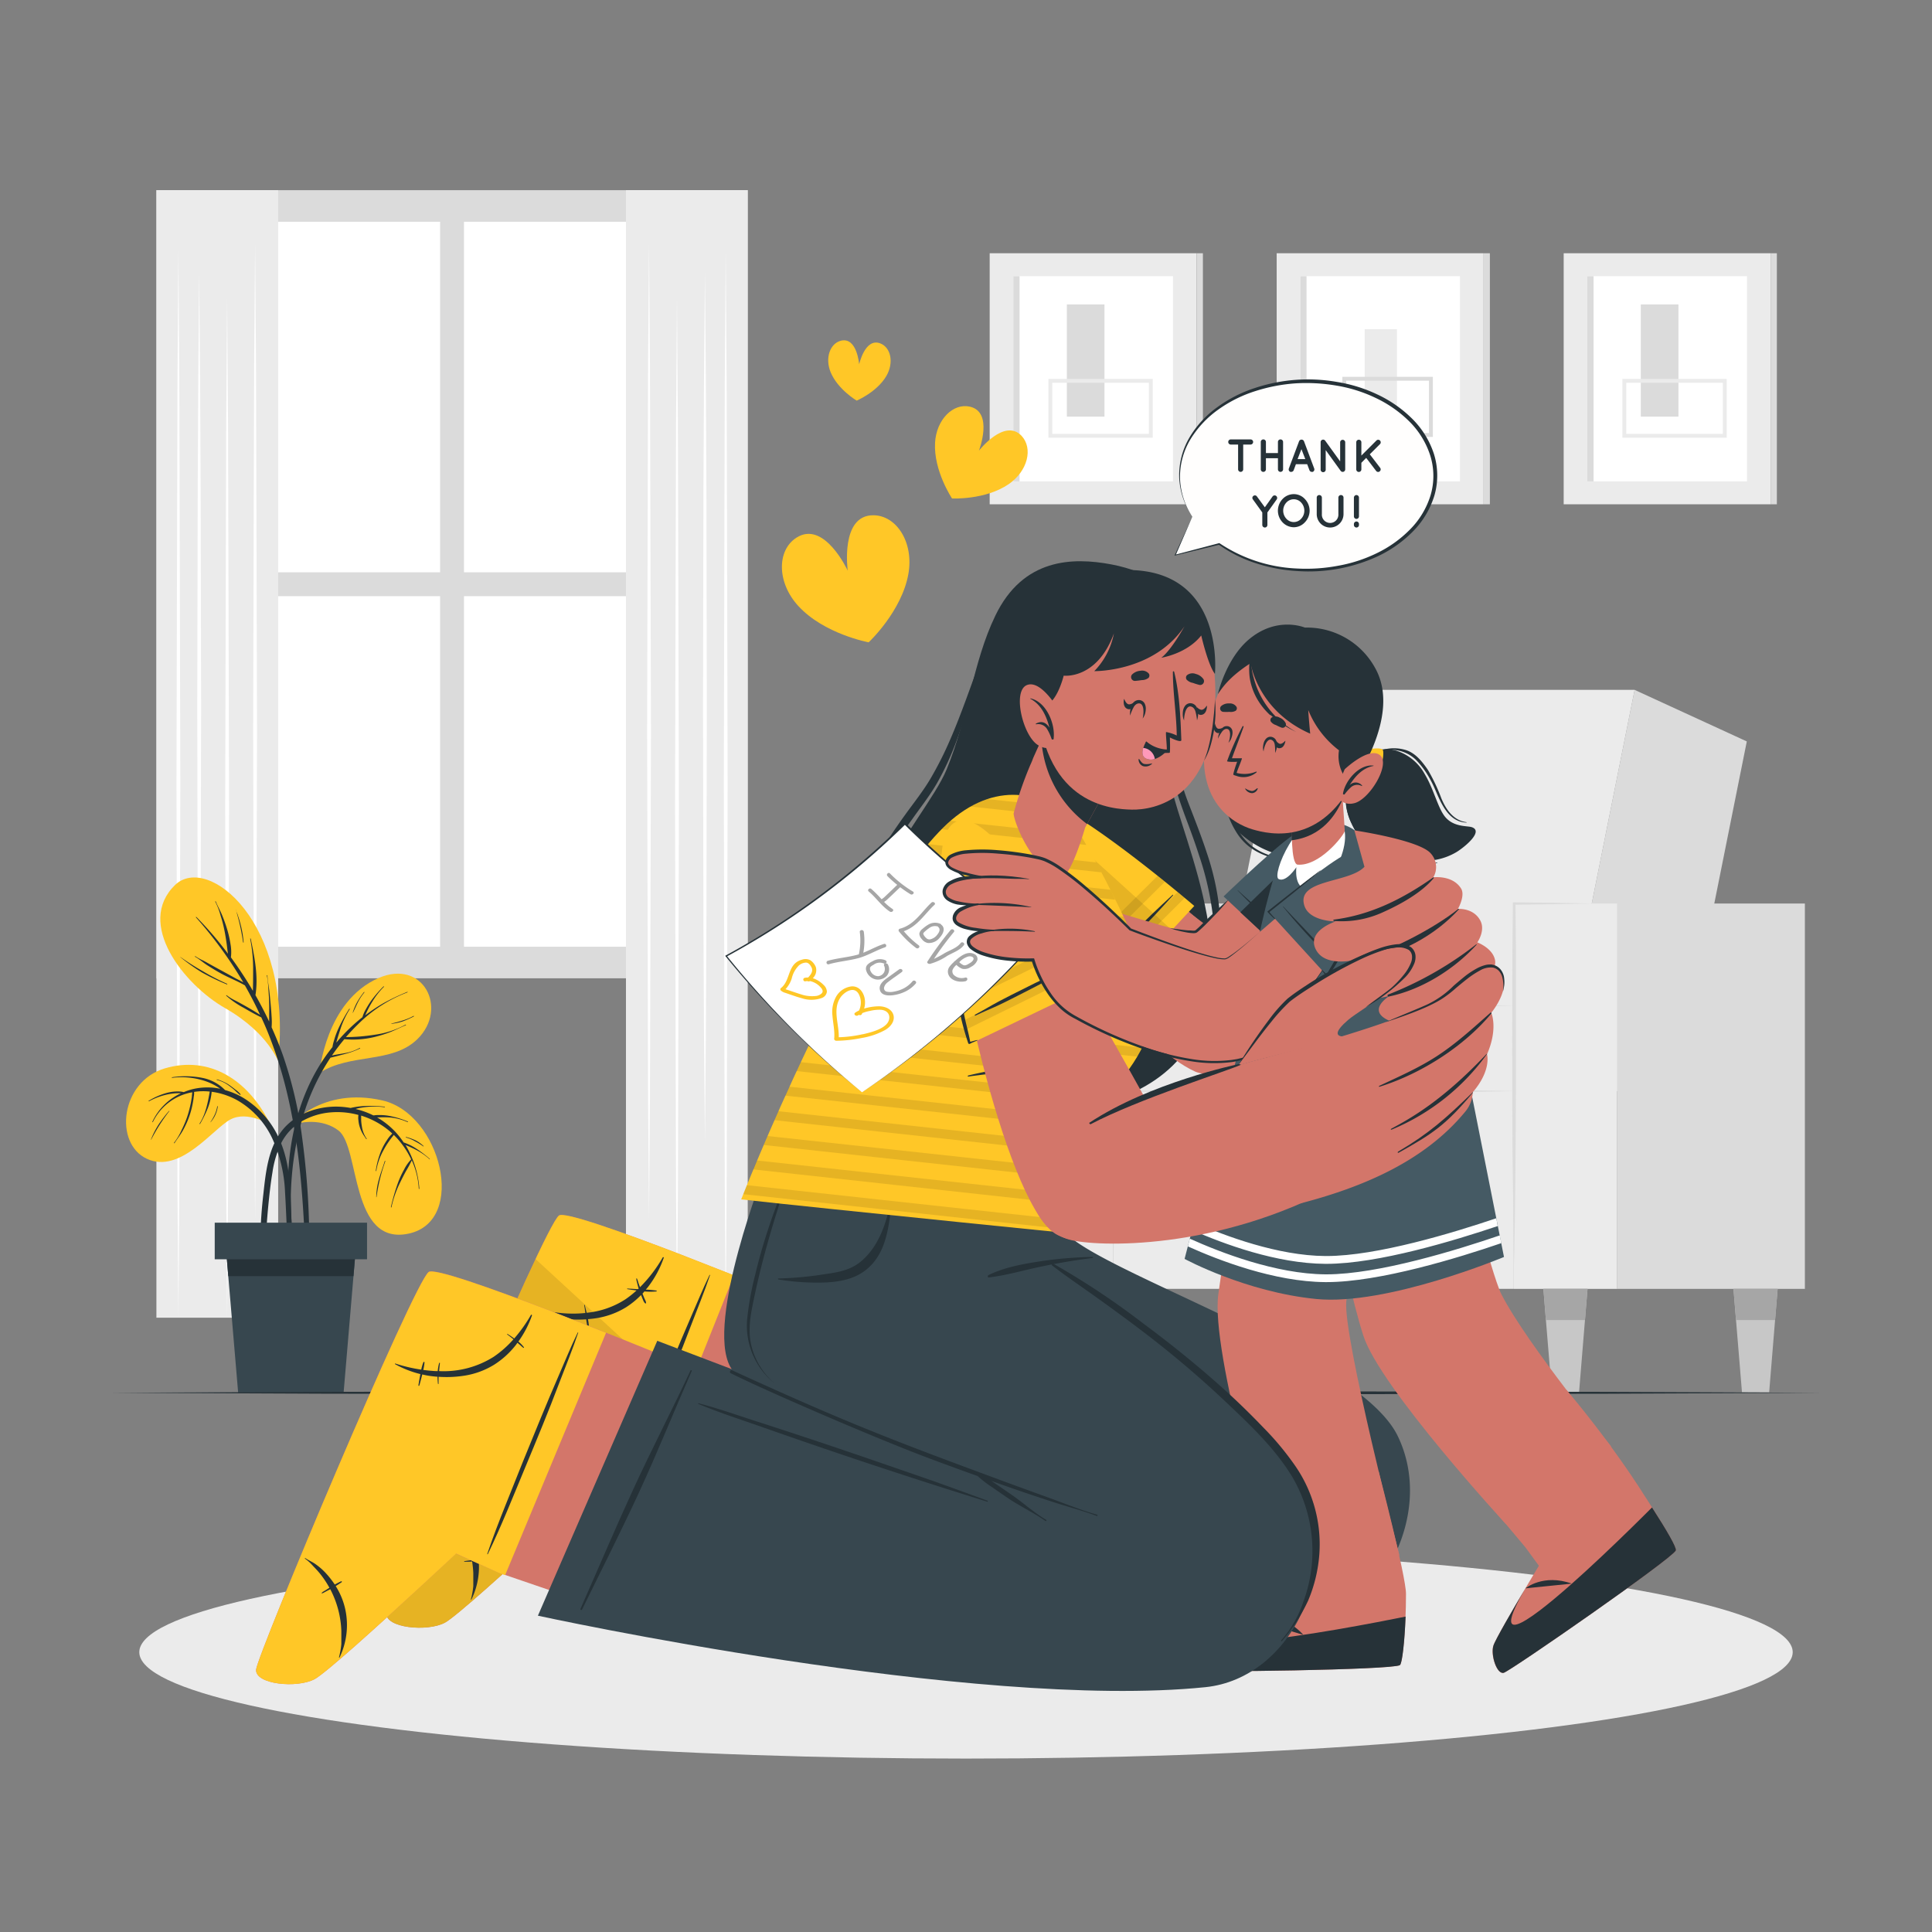 <svg xmlns="http://www.w3.org/2000/svg" viewBox="0 0 500 500"><rect x="0" y="0" width="500" height="500" fill="#808080" stroke="none"/><g id="freepik--background-complete--inject-265"><polygon points="402.21 282.38 433.92 282.38 452.07 191.88 423.04 178.54 402.21 282.38" style="fill:#dbdbdb"></polygon><polygon points="311.43 282.38 402.21 282.38 423.04 178.54 332.26 178.54 311.43 282.38" style="fill:#ebebeb"></polygon><rect x="418.49" y="233.82" width="48.61" height="99.73" transform="translate(885.59 567.38) rotate(180)" style="fill:#dbdbdb"></rect><polygon points="288.11 333.56 301.39 333.56 321.17 233.82 288.11 233.82 288.11 333.56" style="fill:#dbdbdb"></polygon><rect x="391.78" y="233.82" width="26.71" height="99.73" transform="translate(810.28 567.38) rotate(180)" style="fill:#ebebeb"></rect><rect x="261.4" y="233.82" width="26.71" height="99.73" transform="translate(549.51 567.38) rotate(180)" style="fill:#ebebeb"></rect><rect x="288.11" y="282.38" width="103.68" height="51.18" transform="translate(679.89 615.93) rotate(180)" style="fill:#ebebeb"></rect><rect x="288.11" y="260.25" width="103.68" height="22.33" transform="translate(679.89 542.84) rotate(180)" style="fill:#ebebeb"></rect><path d="M412,233.82l-10.08-.18-10.09-.12h-.3v.31l-.11,11.68-.05,11.67c0,7.78-.05,15.56,0,23.34s0,15.56.14,23.34.17,15.56.33,23.34q.25-11.67.34-23.34c.1-7.78.11-15.56.14-23.34s0-15.56,0-23.34l0-11.67-.11-11.68-.31.31,10.09-.13Z" style="fill:#dbdbdb"></path><path d="M288.11,233.82c-.21,7.81-.31,15.62-.39,23.43l-.12,23.43.12,23.43.14,11.72.25,11.71.24-11.71.14-11.72.12-23.43-.12-23.43C288.41,249.44,288.31,241.63,288.11,233.82Z" style="fill:#dbdbdb"></path><path d="M288.11,282.38c8.64.2,17.28.3,25.92.38l25.92.12,25.91-.12,13-.14,13-.24-13-.25-13-.14L340,281.87,314,282C305.39,282.07,296.75,282.17,288.11,282.38Z" style="fill:#dbdbdb"></path><path d="M288.11,260.25c8.64.21,17.28.31,25.92.39l25.92.11,25.91-.11,13-.14,13-.25-13-.25-13-.14L340,259.75l-25.92.12C305.39,260,296.75,260,288.11,260.25Z" style="fill:#dbdbdb"></path><polygon points="448.62 333.55 449.28 341.63 450.82 360.3 457.86 360.3 459.39 341.63 460.05 333.55 448.62 333.55" style="fill:#c7c7c7"></polygon><polygon points="460.05 333.55 448.62 333.55 449.28 341.63 459.39 341.63 460.05 333.55" style="fill:#a6a6a6"></polygon><polygon points="399.43 333.55 400.08 341.63 401.62 360.3 408.66 360.3 410.19 341.63 410.85 333.55 399.43 333.55" style="fill:#c7c7c7"></polygon><polygon points="410.85 333.55 399.43 333.55 400.08 341.63 410.19 341.63 410.85 333.55" style="fill:#a6a6a6"></polygon><polygon points="317.82 333.55 318.48 341.63 320.01 360.3 327.05 360.3 328.59 341.63 329.25 333.55 317.82 333.55" style="fill:#c7c7c7"></polygon><polygon points="329.25 333.55 317.82 333.55 318.48 341.63 328.59 341.63 329.25 333.55" style="fill:#a6a6a6"></polygon><polygon points="268.61 333.55 269.27 341.63 270.81 360.3 277.84 360.3 279.38 341.63 280.04 333.55 268.61 333.55" style="fill:#c7c7c7"></polygon><polygon points="268.61 333.55 269.27 341.63 279.38 341.63 280.04 333.55 268.61 333.55" style="fill:#a6a6a6"></polygon><rect x="40.48" y="49.22" width="153.02" height="203.96" style="fill:#dbdbdb"></rect><rect x="47.73" y="57.39" width="66.17" height="90.72" style="fill:#fff"></rect><rect x="120.08" y="57.39" width="66.17" height="90.72" style="fill:#fff"></rect><rect x="47.73" y="154.29" width="66.17" height="90.72" style="fill:#fff"></rect><rect x="120.08" y="154.29" width="66.17" height="90.72" style="fill:#fff"></rect><rect x="40.48" y="49.22" width="31.51" height="291.8" style="fill:#ebebeb"></rect><polygon points="66.02 63.09 66.26 94.64 66.35 126.19 66.52 189.29 66.35 252.39 66.26 283.94 66.02 315.49 65.77 283.94 65.68 252.39 65.52 189.29 65.68 126.19 65.77 94.64 66.02 63.09" style="fill:#fff"></polygon><polygon points="51.55 70.41 51.79 98.58 51.93 126.75 52.05 183.09 51.93 239.44 51.79 267.61 51.55 295.78 51.3 267.61 51.16 239.44 51.05 183.09 51.17 126.75 51.31 98.58 51.55 70.41" style="fill:#fff"></polygon><polygon points="58.78 77.06 59.02 110.04 59.11 143.03 59.28 209 59.12 274.98 59.03 307.96 58.78 340.95 58.54 307.96 58.45 274.98 58.28 209 58.45 143.03 58.54 110.04 58.78 77.06" style="fill:#fff"></polygon><polygon points="46.17 64.75 46.41 99.28 46.5 133.8 46.67 202.85 46.5 271.9 46.41 306.43 46.17 340.95 45.92 306.43 45.84 271.9 45.67 202.85 45.84 133.8 45.93 99.28 46.17 64.75" style="fill:#fff"></polygon><rect x="161.99" y="49.22" width="31.51" height="291.8" transform="translate(355.5 390.23) rotate(180)" style="fill:#ebebeb"></rect><polygon points="167.97 63.09 168.21 94.64 168.3 126.19 168.47 189.29 168.3 252.39 168.21 283.94 167.97 315.49 167.72 283.94 167.64 252.39 167.47 189.29 167.64 126.19 167.72 94.64 167.97 63.09" style="fill:#fff"></polygon><polygon points="182.44 70.41 182.68 98.58 182.82 126.75 182.93 183.09 182.82 239.44 182.68 267.61 182.44 295.78 182.19 267.61 182.05 239.44 181.94 183.09 182.05 126.75 182.19 98.58 182.44 70.41" style="fill:#fff"></polygon><polygon points="175.2 77.06 175.44 110.04 175.53 143.03 175.7 209 175.53 274.98 175.45 307.96 175.2 340.95 174.96 307.96 174.87 274.98 174.7 209 174.87 143.03 174.96 110.04 175.2 77.06" style="fill:#fff"></polygon><polygon points="187.81 64.75 188.06 99.28 188.15 133.8 188.31 202.85 188.15 271.9 188.06 306.43 187.81 340.95 187.57 306.43 187.48 271.9 187.32 202.85 187.48 133.8 187.57 99.28 187.81 64.75" style="fill:#fff"></polygon><rect x="256.13" y="65.54" width="53.56" height="64.97" style="fill:#ebebeb"></rect><rect x="262.25" y="71.47" width="41.32" height="53.11" style="fill:#fff"></rect><rect x="262.25" y="71.47" width="1.61" height="53.11" style="fill:#dbdbdb"></rect><rect x="309.7" y="65.54" width="1.61" height="64.97" style="fill:#dbdbdb"></rect><rect x="276.1" y="78.79" width="9.74" height="29.03" style="fill:#dbdbdb"></rect><path d="M298.33,113.28h-27V98.06h27Zm-26-1h25V99.06h-25Z" style="fill:#ebebeb"></path><rect x="404.68" y="65.54" width="53.56" height="64.97" style="fill:#ebebeb"></rect><rect x="410.8" y="71.47" width="41.32" height="53.11" style="fill:#fff"></rect><rect x="410.8" y="71.47" width="1.61" height="53.11" style="fill:#dbdbdb"></rect><rect x="458.24" y="65.54" width="1.61" height="64.97" style="fill:#dbdbdb"></rect><rect x="424.64" y="78.79" width="9.74" height="29.03" style="fill:#dbdbdb"></rect><path d="M446.87,113.28h-27V98.06h27Zm-26-1h25V99.06h-25Z" style="fill:#ebebeb"></path><rect x="330.4" y="65.54" width="53.56" height="64.97" style="fill:#ebebeb"></rect><rect x="336.52" y="71.47" width="41.32" height="53.11" style="fill:#fff"></rect><rect x="336.52" y="71.47" width="1.61" height="53.11" style="fill:#dbdbdb"></rect><rect x="383.97" y="65.54" width="1.61" height="64.97" style="fill:#dbdbdb"></rect><rect x="353.18" y="85.2" width="8.35" height="21.11" style="fill:#ebebeb"></rect><path d="M370.82,113.07H347.4V97.52h23.42Zm-22.42-1h21.42V98.52H348.4Z" style="fill:#dbdbdb"></path></g><g id="freepik--Shadow--inject-265"><ellipse cx="250" cy="427.58" rx="213.95" ry="27.54" style="fill:#ebebeb"></ellipse></g><g id="freepik--Plant--inject-265"><path d="M70.06,291.18c-5.81-11.93-16-18.06-27.42-14.68S29.41,295.86,38,299.89s17.1-7.74,21.61-10.16S70.06,291.18,70.06,291.18Z" style="fill:#FFC727"></path><path d="M75.68,323c0-1.44-.09-2.88-.14-4.32q-.15-4.31-.31-8.61c-.19-5.26-.76-10.41-2.93-15.26a23.69,23.69,0,0,0-9.21-10.61,19.32,19.32,0,0,0-4.84-2.09A11.28,11.28,0,0,0,52.6,279a23,23,0,0,0-8.06-.21c-.1,0-.09.17,0,.15a19.39,19.39,0,0,1,7.62.55,15.87,15.87,0,0,1,3.07,1.19A14.12,14.12,0,0,1,57,281.77a16.37,16.37,0,0,0-7,.07,15,15,0,0,0-2.43.8,7.2,7.2,0,0,0-1.9-.17,11.51,11.51,0,0,0-2.48.36,18.13,18.13,0,0,0-4.71,2.06c-.09,0,0,.17.08.12a17.93,17.93,0,0,1,4.59-1.73,15.73,15.73,0,0,1,2.37-.34,11.45,11.45,0,0,1,1.31,0,15.16,15.16,0,0,0-7.4,7.37c0,.09.09.17.13.08A14,14,0,0,1,49,282.83c.26-.06.52-.09.77-.14a11.51,11.51,0,0,0-.12,1.15c-.08.58-.18,1.16-.29,1.73a30.6,30.6,0,0,1-.93,3.5A27.59,27.59,0,0,1,47,292.45a15.84,15.84,0,0,1-1.94,3.27.08.08,0,1,0,.12.09c.69-1.08,1.49-2.07,2.12-3.19a24,24,0,0,0,1.55-3.33,22.46,22.46,0,0,0,1-3.58c.13-.64.23-1.29.3-1.94a4.31,4.31,0,0,0,.08-1.19,15.76,15.76,0,0,1,4.06-.08c-.51,2.85-1.05,5.82-2.65,8.29-.05.08.09.16.14.07a32.39,32.39,0,0,0,2-4.07,15.49,15.49,0,0,0,1-4.24,18.87,18.87,0,0,1,6.72,2.25,22.26,22.26,0,0,1,8.95,9.79,37,37,0,0,1,3.32,14c.38,6.1.46,12.24,1.07,18.32,0,.4.67.53.74.08A22.22,22.22,0,0,0,75.68,323Z" style="fill:#263238"></path><path d="M62.26,283.19A7,7,0,0,0,60.94,282c-.48-.39-1-.77-1.48-1.12a10.85,10.85,0,0,0-3.29-1.53c-.1,0-.14.13,0,.15a8.67,8.67,0,0,1,3.25,1.6c.49.36,1,.74,1.41,1.13a7.88,7.88,0,0,0,1.33,1.13C62.21,283.38,62.32,283.28,62.26,283.19Z" style="fill:#263238"></path><path d="M43.73,287.52A35,35,0,0,0,41.06,291a21.92,21.92,0,0,0-2,3.93s.05.06.07,0a47.15,47.15,0,0,1,4.69-7.37C43.9,287.55,43.79,287.44,43.73,287.52Z" style="fill:#263238"></path><path d="M56.22,286.34a8.5,8.5,0,0,1-.66,2.15,14,14,0,0,1-1.1,1.92s0,.08.06,0a7.75,7.75,0,0,0,1.85-4.09C56.38,286.28,56.23,286.24,56.22,286.34Z" style="fill:#263238"></path><path d="M74.87,291.47S83.09,281.14,99,284.8c15.08,3.49,22,31.14,6.8,34.45S93.2,297,87.65,292.62C83.58,289.44,77.71,290.12,74.87,291.47Z" style="fill:#FFC727"></path><path d="M111.21,299.91a30.49,30.49,0,0,0-3.27-2.51,14.35,14.35,0,0,0-3.48-1.74,22.06,22.06,0,0,0-2.07-2.66,20.65,20.65,0,0,0-4.8-3.82l.47,0a23.73,23.73,0,0,1,2.53,0,13.81,13.81,0,0,1,4.89,1.22c.09,0,.16-.1.07-.14a22.61,22.61,0,0,0-4.89-1.48,13.69,13.69,0,0,0-2.48-.21c-.44,0-.89,0-1.33.08l-.26,0A21,21,0,0,0,92,287c.15,0,.29-.09.44-.12a20.94,20.94,0,0,1,2.35-.39,18.43,18.43,0,0,1,4.75.07c.1,0,.12-.13,0-.14a29.62,29.62,0,0,0-4.8-.2,20.11,20.11,0,0,0-4,.52,21.45,21.45,0,0,0-2.9-.33c-5.53-.24-11.56,1.83-15,6.38s-4.07,10.62-4.67,16.12A122.58,122.58,0,0,0,67.65,332c0,.45.67.37.69-.06.21-6.52.44-13,1.06-19.54.29-3,.61-6,1.11-9a26.54,26.54,0,0,1,2.19-7.42,13.59,13.59,0,0,1,5.35-5.76,18,18,0,0,1,7.59-2.34,20.56,20.56,0,0,1,7.12.67,4.75,4.75,0,0,0,0,1.41,7.93,7.93,0,0,0,.35,1.73,8.71,8.71,0,0,0,.66,1.54c.29.54.66,1,1,1.55,0,.08.18,0,.12-.09a7.3,7.3,0,0,1-1.23-3.13,14.43,14.43,0,0,1-.19-1.61c0-.41,0-.82,0-1.23a21.1,21.1,0,0,1,6.93,3.66c.38.31.75.63,1.12,1a7.81,7.81,0,0,0-1.35,1.65,15.93,15.93,0,0,0-1.41,2.52A21.35,21.35,0,0,0,97.25,303c0,.1.13.13.14,0a16,16,0,0,1,1.81-5.23,21.09,21.09,0,0,1,1.41-2.32c.26-.38.54-.76.83-1.13.15-.19.32-.39.47-.61a21.79,21.79,0,0,1,4.5,6.34h0a10.89,10.89,0,0,0-1.86,2.68,24.68,24.68,0,0,0-1.48,3.17,53.88,53.88,0,0,0-1.9,6.47.08.08,0,1,0,.15,0,27.29,27.29,0,0,1,2.25-6.37c.48-1,1-2,1.51-2.94a28.49,28.49,0,0,0,1.49-2.78,20.63,20.63,0,0,1,1.81,7.35c0,.1.16.09.15,0a25.73,25.73,0,0,0-3.56-11.28,30.94,30.94,0,0,1,2.87,1.32,16.17,16.17,0,0,1,3.3,2.31C111.19,300.09,111.29,300,111.21,299.91Z" style="fill:#263238"></path><path d="M99.57,300.49c-.47,1.57-1.07,3.09-1.5,4.67a18,18,0,0,0-.7,4.67s.07,0,.07,0a45.69,45.69,0,0,1,2.28-9.29C99.76,300.44,99.61,300.39,99.57,300.49Z" style="fill:#263238"></path><path d="M109.63,296.61a8.9,8.9,0,0,0-2.11-1.5,13.75,13.75,0,0,0-2.43-.86c-.09,0-.12.12,0,.14a9.63,9.63,0,0,1,2.35,1,17,17,0,0,1,2.15,1.32S109.67,296.65,109.63,296.61Z" style="fill:#263238"></path><path d="M82.68,277.67S84.2,259.11,98,253.1c11.52-5,18.12,7.92,10,15.85C101.38,275.36,90.81,272.47,82.68,277.67Z" style="fill:#FFC727"></path><path d="M105.42,256.69a58.35,58.35,0,0,0-6.14,2.91,44.12,44.12,0,0,0-4.76,3.16c.23-.47.43-1,.66-1.42a23.91,23.91,0,0,1,1.17-2.1,19.83,19.83,0,0,1,3-3.85c.07-.06,0-.17-.11-.1a31.4,31.4,0,0,0-3.2,3.72,23,23,0,0,0-1.31,2.1,8.63,8.63,0,0,0-.93,2.14l-.15.11a45.67,45.67,0,0,0-6.59,6.45c0-.18.07-.36.12-.53.26-.91.54-1.8.84-2.7a22.88,22.88,0,0,1,2.49-5.41.07.07,0,1,0-.13-.07,42.2,42.2,0,0,0-2.89,5.28,20.16,20.16,0,0,0-1,2.74,11.76,11.76,0,0,0-.45,1.86c-.6.76-1.2,1.53-1.75,2.33-5.93,8.43-8.9,18.63-9.61,28.84a87.07,87.07,0,0,0-.16,9.14,57.47,57.47,0,0,0,.81,9.18.17.17,0,0,0,.33-.05c-.06-2.68-.34-5.36-.39-8a77.42,77.42,0,0,1,.26-8.06,75.14,75.14,0,0,1,3-15.79,56.61,56.61,0,0,1,7-14.85c.58-.12,1.16-.28,1.73-.42l2.07-.55a21,21,0,0,0,3.84-1.41c.09,0,0-.18-.08-.13a12.22,12.22,0,0,1-3.9,1.35c-1.08.21-2.2.35-3.28.6a52.67,52.67,0,0,1,3.21-4.22,23.85,23.85,0,0,0,7.85-.58,33.38,33.38,0,0,0,4-1.25c1.38-.54,2.69-1.22,4.05-1.79.1,0,0-.19-.06-.14a23.17,23.17,0,0,1-8,2.61,48.91,48.91,0,0,1-7.44.61c1-1.12,2-2.22,3.07-3.25a36.24,36.24,0,0,1,12.7-8.27C105.56,256.8,105.51,256.65,105.42,256.69Z" style="fill:#263238"></path><path d="M94.19,256.75a20.73,20.73,0,0,0-1.69,2.47,13.76,13.76,0,0,0-1.22,2.88s0,0,.06,0c.46-.91.85-1.85,1.31-2.76a13.94,13.94,0,0,1,1.65-2.51C94.36,256.78,94.25,256.67,94.19,256.75Z" style="fill:#263238"></path><path d="M107,262.93a14.34,14.34,0,0,1-2.83,1.18,25.43,25.43,0,0,1-2.88.77s0,.09,0,.08a13.88,13.88,0,0,0,3-.65,25.81,25.81,0,0,0,2.79-1.25C107.19,263,107.11,262.88,107,262.93Z" style="fill:#263238"></path><path d="M72,274.33c-.08.81-2.09-6.74-13.75-13.43C47.6,254.82,35,239,45.34,229,53.73,221,75.82,238.53,72,274.33Z" style="fill:#FFC727"></path><path d="M80,317.57a204.48,204.48,0,0,0-1.85-23.46,105.8,105.8,0,0,0-4.93-21c-.87-2.46-1.86-4.87-2.93-7.25a17,17,0,0,0,0-2.77c-.06-1.19-.17-2.38-.28-3.56s-.22-2.37-.37-3.55-.39-2.36-.44-3.54a.07.07,0,1,0-.14,0,24.86,24.86,0,0,1,.41,3.76c.09,1.14.16,2.29.19,3.44s0,2.29,0,3.44c0,.41,0,.85,0,1.3q-1.65-3.48-3.55-6.83c.79-4.84-.24-9.89-1.22-14.62,0-.1-.17,0-.15,0a41,41,0,0,1,.77,7.5c0,2,0,4-.06,6-.28-.48-.55-.95-.84-1.42q-2.27-3.72-4.85-7.25a11.34,11.34,0,0,0-.11-3.44,27,27,0,0,0-.85-3.77,38.32,38.32,0,0,0-1.29-3.64c-.5-1.23-1.18-2.39-1.67-3.62a.07.07,0,1,0-.13.06A18.39,18.39,0,0,1,57.1,237a32.84,32.84,0,0,1,.95,3.63c.25,1.23.45,2.46.62,3.7.12.82.19,1.67.33,2.5a89.24,89.24,0,0,0-8.17-9.51c-.07-.07-.17,0-.1.11A108.24,108.24,0,0,1,62.59,253.6l.38.65c-.65-.4-1.38-.72-2-1.06l-3.4-1.87c-1.11-.59-2.21-1.2-3.31-1.81-.56-.31-1.12-.64-1.7-.93a13.67,13.67,0,0,1-2-1.1c-.08-.06-.18.07-.08.12,1.12.62,2.11,1.54,3.2,2.23s2.19,1.37,3.33,2c2.07,1.16,4.32,2,6.37,3.19,1.41,2.47,2.72,5,3.92,7.61q-1.86-1.19-3.79-2.27c-.82-.46-1.65-.92-2.49-1.36a12.45,12.45,0,0,1-2.35-1.42c-.08-.06-.18,0-.11.11a22.24,22.24,0,0,0,4.49,3.12c1.5.88,3,1.72,4.57,2.49C68.9,266,70,268.82,71,271.65c4.91,13.9,6.71,28.67,7.57,43.33.26,4.37.39,8.74.45,13.12s-.18,8.73-.17,13.1c0,.13.21.16.23,0,.53-3.88.62-7.82.79-11.72S80.07,321.54,80,317.57Z" style="fill:#263238"></path><path d="M58.78,254.61a56.85,56.85,0,0,1-6.2-3.21,65.49,65.49,0,0,1-5.88-3.73s-.07,0,0,.05a49.35,49.35,0,0,0,5.65,4,57.77,57.77,0,0,0,6.4,3.06C58.8,254.78,58.87,254.65,58.78,254.61Z" style="fill:#263238"></path><path d="M62.17,238.89c-.18-.68-.39-1.34-.62-2a.06.06,0,0,0,0-.07c-.15-.38-.3-.75-.46-1.12a.46.46,0,0,0,0-.14l-.09-.21s0,0,0,0,.08.26.12.38a1.8,1.8,0,0,0,.06.22,54.81,54.81,0,0,1,1.73,7.92.07.07,0,0,0,.14,0A27,27,0,0,0,62.17,238.89Z" style="fill:#263238"></path><polygon points="92.31 320.39 91.48 330.26 88.93 360.36 61.63 360.36 59.08 330.26 58.25 320.39 92.31 320.39" style="fill:#37474f"></polygon><polygon points="92.31 320.39 91.48 330.26 59.08 330.26 58.25 320.39 92.31 320.39" style="fill:#263238"></polygon><rect x="55.57" y="316.43" width="39.42" height="9.47" style="fill:#37474f"></rect></g><g id="freepik--Floor--inject-265"><polygon points="28.43 360.45 83.82 360.21 139.22 360.12 250 359.95 360.78 360.12 416.18 360.21 471.57 360.45 416.18 360.7 360.78 360.79 250 360.95 139.22 360.78 83.82 360.69 28.43 360.45" style="fill:#263238"></polygon></g><g id="freepik--Characters--inject-265"><path d="M309.29,162.06c-2.92-8.74-11.76-14.13-21.71-16s-22.81-1.65-30,13.3c-5.86,12.14-6.9,25.86-12.58,39.74s-35,41.46-16.5,68.17c16.64,24,68,28.86,81.79-1.15,10.9-23.8-8.82-57.81-8-68.64S312.49,171.64,309.29,162.06Z" style="fill:#263238"></path><path d="M307.9,177.41c-2.62,7-4.45,14.43-4.22,22.15a21.68,21.68,0,0,0,1,5.75c.56,1.85,1.21,3.65,1.85,5.44,1.34,3.55,2.66,7.09,3.8,10.66a77.2,77.2,0,0,1,4.06,21.91,59,59,0,0,1-3.71,21.86,51,51,0,0,0,3.91-10.57A55.27,55.27,0,0,0,316,243.35a68.41,68.41,0,0,0-3.64-22.52c-1.18-3.63-2.56-7.2-3.92-10.73s-2.82-7-3.09-10.62a47.82,47.82,0,0,1,.42-11.07A92.35,92.35,0,0,1,307.9,177.41Z" style="fill:#263238"></path><path d="M254,170.11c-2.68,7.15-5.09,14.39-8.11,21.34a91.81,91.81,0,0,1-5.1,10.1c-1.89,3.19-4.29,6.2-6.53,9.3s-4.42,6.3-6.41,9.6a66.44,66.44,0,0,0-5,10.45,41.15,41.15,0,0,0-2.27,11.37,28.62,28.62,0,0,0,2.29,11.34,30.53,30.53,0,0,1-1.24-11.27,40,40,0,0,1,2.77-10.86c2.92-6.93,7.13-13.26,11.63-19.4,2.19-3.12,4.59-6.12,6.54-9.53a74.7,74.7,0,0,0,4.86-10.48A187,187,0,0,0,254,170.11Z" style="fill:#263238"></path><path d="M263.91,219.77c11.36,24.46,31.69,51.33,45.36,57.54,9,4.11,50.37-10.55,67.08-19.41,5.49-2.91-9.26-32.66-16.42-36.6-3.07-1.7-39.9,23.38-43.57,21-6.37-4.17-20.63-16-39.73-29.84C263.77,203.15,257.57,206.14,263.91,219.77Z" style="fill:#d3766a"></path><path d="M285.88,259.46l23.2-25s-19.51-16.74-32.95-24.6-21.84-4.35-11.19,15.77A279.85,279.85,0,0,0,285.88,259.46Z" style="fill:#FFC727"></path><path d="M303.47,231.58q-5.16,4.72-10.09,9.69c-1.62,1.64-3.26,3.25-4.85,4.91s-3.15,3.56-4.8,5.27c-.11.12.06.32.18.2,1.64-1.6,3.4-3.09,5-4.68s3.35-3.35,5-5q4.93-5,9.63-10.2C303.7,231.64,303.57,231.49,303.47,231.58Z" style="fill:#263238"></path><path d="M303.29,240.69l-17.41,18.77a280.58,280.58,0,0,1-20.95-33.83c-7.11-13.45-5.72-19.48,0-19.64Z" style="opacity:0.1"></path><path d="M301.49,228.18l-22.07,21.94-1.35-2.07,21.52-21.39Zm3.28,2.68-23,22.83,1.38,2,23.45-23.31Zm-19.08,28.33.19.27,5.51-5.94Z" style="opacity:0.1"></path><path d="M307.7,235.94c1.58,1.06,3.15,2.15,4.75,3.18.79.52,1.58,1,2.39,1.54a13.07,13.07,0,0,0,2.42,1.26,3.45,3.45,0,0,0,1.21-.2c.44-.12.89-.27,1.33-.42.88-.32,1.75-.68,2.62-1.06,1.73-.75,3.44-1.58,5.14-2.44,3.41-1.65,6.75-3.48,10.08-5.32,1.66-.91,3.32-1.85,5-2.81l4.95-2.85c-1.53,1.13-3.11,2.2-4.69,3.27s-3.21,2.06-4.84,3.06c-3.26,2-6.62,3.81-10,5.55-1.72.84-3.45,1.64-5.22,2.38-.89.37-1.78.72-2.7,1-.46.15-.92.31-1.4.42a3.88,3.88,0,0,1-1.6.14,12.8,12.8,0,0,1-2.58-1.48c-.79-.54-1.57-1.1-2.33-1.67C310.66,238.35,309.15,237.18,307.7,235.94Z" style="fill:#263238"></path><path d="M100,417.48c-.29,3.82,10.63,4.91,15.18,2.44,1.45-.79,5.54-4.24,10.51-8.63,10.94-9.68,26.07-23.84,26.07-23.84l11.21,5,54.75,18.23L240.78,351s-26.5-11.21-51.69-21.24c-3.87-1.54-7.69-3-11.41-4.48L177,325c-16.91-6.51-30.91-11.43-32.35-10.41C140.78,317.26,100.25,413.63,100,417.48Z" style="fill:#d3766a"></path><path d="M100,417.47c-.29,3.83,10.62,4.92,15.18,2.46,1.44-.79,5.54-4.25,10.5-8.65,11-9.66,26.08-23.83,26.08-23.83l11.21,5,1.83.6,25.15-63-.81-.33-11.42-4.47c-.22-.1-.46-.19-.68-.27-16.9-6.5-30.91-11.43-32.36-10.42C140.77,317.26,100.25,413.64,100,417.47Z" style="fill:#FFC727"></path><path d="M177.35,361.52l-12.6,31.57-1.82-.6-11.21-5s-15.13,14.17-26.08,23.83c-5,4.4-9.06,7.86-10.5,8.65-4.56,2.46-15.47,1.37-15.18-2.46.23-3.07,26.3-65.57,38.64-91.67Z" style="opacity:0.1"></path><path d="M126.51,403.48a16.76,16.76,0,0,0-2.74.12,16.32,16.32,0,0,0-.27-1.84,16.84,16.84,0,0,0-.53-2,25.89,25.89,0,0,0,3-2.05c.11-.09,0-.25-.15-.19-1,.52-2,1.09-3,1.69a21,21,0,0,0-4.64-7.33,17.08,17.08,0,0,0-2.33-2c-.86-.63-1.82-1-2.71-1.6-.08-.05-.16.08-.07.14a11.29,11.29,0,0,1,2,1.8c.61.64,1.21,1.27,1.78,1.95a25.55,25.55,0,0,1,2.81,4.24,24.42,24.42,0,0,1,1.58,3.77l-.3.19-.78.51c-.28.2-.52.4-.79.61-.06.05,0,.17.07.14.28-.11.55-.2.83-.34l.89-.44.24-.14a26.49,26.49,0,0,1,.72,3.05c-.65.08-1.3.16-1.94.27-.09,0-.06.16,0,.15.65,0,1.31,0,2-.07a25.88,25.88,0,0,1,.31,3c0,1.12,0,2.24,0,3.35a20.3,20.3,0,0,1-.62,3.45c0,.08.11.14.15,0a19.14,19.14,0,0,0,1.87-10,17.58,17.58,0,0,0,2.73-.37A.09.09,0,0,0,126.51,403.48Z" style="fill:#263238"></path><path d="M169.87,334a22.68,22.68,0,0,0-2.74-.25c.17-.2.35-.39.51-.6a26.52,26.52,0,0,0,4.14-7.63c.06-.16-.18-.24-.26-.11a36.67,36.67,0,0,1-5.88,7.71c-.09-.22-.18-.44-.26-.67s-.18-.51-.26-.78a3.75,3.75,0,0,0-.29-.79.08.08,0,0,0-.15.05,3,3,0,0,0,.14.83c.07.27.13.54.2.8s.17.61.26.92l-.18.15-2.72-.16a.08.08,0,0,0,0,.16c.79.13,1.57.24,2.36.34a26,26,0,0,1-2.85,2.27,22.4,22.4,0,0,1-10.07,3.51c-.16-.68-.33-1.36-.48-2,0-.1-.16-.05-.15.05.13.66.21,1.34.3,2a31.35,31.35,0,0,1-5.48.08,40.36,40.36,0,0,1-9.59-1.9c-.09,0-.14.11-.06.16a26.21,26.21,0,0,0,8.56,3,30.18,30.18,0,0,0,6.78.3,21.5,21.5,0,0,0,.42,2.29.16.16,0,0,0,.31-.05,13.75,13.75,0,0,0-.27-2.29c.6-.05,1.2-.1,1.79-.19a20.76,20.76,0,0,0,8.12-2.91,21.65,21.65,0,0,0,3.83-3.13l.33.81c.2.44.37,1.1.8,1.36.07.05.15,0,.16-.1a1.48,1.48,0,0,0-.21-.76c-.12-.27-.24-.53-.35-.8s-.23-.59-.35-.88c.17-.18.33-.38.49-.57a16,16,0,0,0,3.09,0C170,334.18,170,334,169.87,334Z" style="fill:#263238"></path><path d="M183.61,330c-1.77,3.65-3.3,7.43-4.93,11.15s-3.12,7.33-4.65,11q-4.62,11.17-9.08,22.44c-1.67,4.2-3.31,8.41-4.75,12.69,0,.08.11.13.15.05,3.5-7.24,6.47-14.74,9.56-22.17s6.18-14.83,9-22.33c1.62-4.25,3.37-8.48,4.83-12.79C183.8,329.93,183.65,329.87,183.61,330Z" style="fill:#263238"></path><path d="M172.89,403.54s119,27.33,162.81,19.44c21-3.78,36.08-30.74,26-51.4-9.4-19.27-66.85-38.82-83.08-50.16-5.12-3.55-4.57-17.64-4.57-17.64l-42.64-.57s-15.2,24.14-8.76,35.9a3.75,3.75,0,0,0,.37.58l-19.24-7.31Z" style="fill:#37474f"></path><path d="M199.24,371.35C204,361,209.19,351,214,340.7c.09-.2.41-.09.32.11-4.55,10.35-8.76,20.84-13.5,31.11S191,392.33,186,402.53c-.13.26-.56.12-.44-.16C190.14,392,194.52,381.63,199.24,371.35Z" style="fill:#263238"></path><path d="M222.74,340.19c2.94,1.71,5.74,3.7,8.6,5.54s5.65,3.61,8.53,5.33c5.82,3.46,11.78,6.69,17.8,9.77A304.63,304.63,0,0,0,295.24,377c7.18,2.52,14.43,5,21.82,6.82.16,0,.09.28-.08.25-5.37-1.29-10.75-2.56-16.06-4.06,2.82,1.78,5.58,3.63,8.39,5.43a.13.13,0,0,1-.14.22c-3.06-1.85-6.17-3.63-9.21-5.52a.29.29,0,0,1-.09-.43l-2.72-.79q-9.87-3.06-19.46-6.91a238.77,238.77,0,0,1-36.39-18.4q-4.91-3-9.68-6.25a88.65,88.65,0,0,1-9.19-6.8C222.22,340.38,222.51,340.05,222.74,340.19Z" style="fill:#263238"></path><path d="M342.3,221.13a16,16,0,0,1-5.52.92,24.79,24.79,0,0,1-15.72-6.28,9.29,9.29,0,0,1-1.73-2,20,20,0,0,1-2.24-5.42,14.26,14.26,0,0,1,4-14.06,9.63,9.63,0,0,1,8.46-2.87h0a8.68,8.68,0,0,1,1.86.58,9,9,0,0,1,.89.43,13,13,0,0,1,5.87,7.38c1.59,4.56,1.54,9.6,3.12,12.18,1.74,2.83,5.09,3.11,6.1,3.7C350.22,217.3,344.79,220.24,342.3,221.13Z" style="fill:#263238"></path><path d="M336.79,223c-6.63-.3-13.12-1.61-16.83-7.64a22.35,22.35,0,0,1-2.87-7,14.36,14.36,0,0,1,1.41-10.43c.11-.19.45,0,.36.16-2.47,5.65-1.39,11.43,1.54,16.67.21.37.43.73.66,1.06,3.59,5.32,9.52,6.47,15.73,7.07C336.86,222.85,336.86,223,336.79,223Z" style="fill:#263238"></path><path d="M346.31,214.2c-4.5-1.13-5.41-6.22-6.22-10.09a28.74,28.74,0,0,0-1.4-4.72,22.24,22.24,0,0,0-1.93-3.76,9.23,9.23,0,0,0-5.31-3.67,8.45,8.45,0,0,0-3.56-.22s-.06-.06,0-.07a6.44,6.44,0,0,1,1.7-.29h0a10.4,10.4,0,0,1,5,1.25c2.2,1.16,3.46,3.51,4.42,5.71.1.21.18.42.27.63a47.28,47.28,0,0,1,1.89,7.83c.64,3.11,1.93,6.16,5.13,7.3C346.4,214.12,346.37,214.21,346.31,214.2Z" style="fill:#263238"></path><path d="M316.73,201.69c.95,1,5.18,0,7.91-2.31,3.08-2.62,4.53-7.13,4.26-7.94s-3.69-.92-3.69-.92-1.88,4.34-3.9,5.53a20.81,20.81,0,0,1-5.21,1.86Z" style="fill:#FFC727"></path><path d="M341.3,223.53c-4.84,15.78-15.75,29.81-24.46,38.74-3.49,3.58-32.85.71-42.73-4.14-3.24-1.59,2.15-21.32,6.4-23.46,2.89-1.45,27.21,8.15,29,6.37,3.36-3.26,12-12.35,22.89-20.72C339.75,214.68,343.86,215.17,341.3,223.53Z" style="fill:#d3766a"></path><path d="M283.1,234.64c-8-2.56-17.74-6.22-27-4.15A4.71,4.71,0,0,0,253.5,232c-4.14.86-5,3.07-5,3.07-3.62,2-4.17,4.37-4.17,4.37s-4.85,1.06-4.7,4.1c.16,3.41,6.95,1.26,11.41,2.35,10.22,2.52,25.54,9.33,28.41,10.35Z" style="fill:#d3766a"></path><path d="M263.6,241.06a68,68,0,0,0-9.07-1.7,68.09,68.09,0,0,0-10.1.21.09.09,0,0,1,0-.17,35.9,35.9,0,0,1,19.23,1.52C263.77,241,263.75,241.09,263.6,241.06Z" style="fill:#263238"></path><path d="M266,235.11c-3-.5-8.21-1.34-17.49.12,0,0-.05,0,0-.06A32.07,32.07,0,0,1,266,235C266.22,235,266.21,235.14,266,235.11Z" style="fill:#263238"></path><path d="M267.25,231.89a50.72,50.72,0,0,0-13.74.18s0,0,0,0c6-1.33,8.34-1.13,13.8-.3C267.49,231.75,267.45,231.92,267.25,231.89Z" style="fill:#263238"></path><path d="M263.18,249.74c1.2.86.76,1.49-1.86,1.62s-13.08-1.6-13.37,2.1,14.47,5.21,18.85,5.38a27.15,27.15,0,0,0,12.67-2.56C276.68,255.27,268.63,251.79,263.18,249.74Z" style="fill:#d3766a"></path><path d="M318.05,232.73c-1,1.22-2,2.38-3.11,3.53s-2.16,2.26-3.28,3.36c-.58.54-1.11,1.07-1.77,1.6a1.17,1.17,0,0,1-.7.27,3.43,3.43,0,0,1-.64,0,11.7,11.7,0,0,1-1.19-.13,31,31,0,0,1-4.58-1.14c1.56.19,3.11.43,4.65.56q.57,0,1.14.06a2.93,2.93,0,0,0,.53,0,.58.58,0,0,0,.37-.15c.54-.47,1.12-1,1.67-1.58,1.13-1.08,2.24-2.17,3.4-3.23S316.84,233.73,318.05,232.73Z" style="fill:#263238"></path><path d="M316.66,232l16.28,15.19s8.73-15.79,10.05-25.65-3.48-9.09-9.33-4.72S316.66,232,316.66,232Z" style="fill:#455a64"></path><path d="M320.44,230.48c-.11-.1-.21-.06-.11,0a148.77,148.77,0,0,0,13.72,12.69s.08,0,.05-.06C332.12,240.8,321.59,231.6,320.44,230.48Z" style="fill:#263238"></path><path d="M343,221.58c-1.32,9.87-10,25.65-10,25.65L321,236.09l21.52-21C343.2,216.35,343.41,218.42,343,221.58Z" style="fill:#263238"></path><path d="M377,220.48a16.19,16.19,0,0,1-5.22,2,24.87,24.87,0,0,1-16.67-3,9.72,9.72,0,0,1-2.1-1.66,20,20,0,0,1-3.28-4.86,14.24,14.24,0,0,1,1.13-14.58,9.65,9.65,0,0,1,7.72-4.5h0a8.57,8.57,0,0,1,1.94.19,8.48,8.48,0,0,1,1,.25,12.87,12.87,0,0,1,7.22,6.05c2.48,4.15,3.43,9.1,5.5,11.31,2.27,2.43,5.61,2,6.71,2.41C383.94,215.15,379.2,219.11,377,220.48Z" style="fill:#263238"></path><path d="M371.91,223.37c-6.56,1-13.18,1-18-4.12a22.51,22.51,0,0,1-4.21-6.29,14.42,14.42,0,0,1-.71-10.5c.08-.21.44-.14.39.09-1.29,6,.92,11.48,4.85,16,.28.32.56.63.85.91,4.58,4.49,10.63,4.43,16.83,3.78C372,223.26,372,223.36,371.91,223.37Z" style="fill:#263238"></path><path d="M379.49,212.89c-4.64-.21-6.54-5-8.11-8.64a29.13,29.13,0,0,0-2.32-4.34,21.53,21.53,0,0,0-2.65-3.3,9.23,9.23,0,0,0-5.93-2.54,8.4,8.4,0,0,0-3.53.5s-.07,0,0-.06a6.27,6.27,0,0,1,1.61-.63h0a10.46,10.46,0,0,1,5.19.21c2.39.7,4.09,2.75,5.48,4.71.13.19.26.38.38.57a46.65,46.65,0,0,1,3.43,7.29c1.24,2.92,3.11,5.65,6.48,6.13A.05.05,0,0,1,379.49,212.89Z" style="fill:#263238"></path><path d="M348,206.55c1.13.8,5.07-1,7.28-3.84,2.5-3.19,3-7.9,2.59-8.64s-3.79-.16-3.79-.16-1,4.62-2.72,6.2a20.81,20.81,0,0,1-4.74,2.86Z" style="fill:#FFC727"></path><path d="M362.17,402.53h-33s-16-52.57-13.86-67.65c2.94-20.33,10.25-72,10.25-72h36.63S350,318.08,348.41,336.93C347.64,346.14,362.17,402.53,362.17,402.53Z" style="fill:#d3766a"></path><path d="M307.68,432.29c1.78.57,52.68-.11,54.61-1.36.73-.47,1.58-9.47,1.58-18.45,0-4.57-7.05-31.59-7.05-31.59l-33,.35,7.89,33.23s-20.39,8.91-22.35,10.51S305.89,431.72,307.68,432.29Z" style="fill:#d3766a"></path><path d="M363.77,418.37c-.26,6.66-.9,12.19-1.48,12.56-1.92,1.25-52.82,1.93-54.61,1.36s-.28-5.71,1.67-7.31c1.06-.86,7.4-3.82,13.06-6.38-6.41,3.31-11.23,6.87,1.5,6.06C335.83,423.9,357.26,419.69,363.77,418.37Z" style="fill:#263238"></path><path d="M322.41,418.6a14.91,14.91,0,0,1,14.89,4.5" style="fill:#263238"></path><path d="M389.18,432.91c1.8-.52,43.63-29.54,44.52-31.65.35-.8-3.52-7.14-8.42-14.67-1-1.62-2.15-3.3-3.28-5a268.65,268.65,0,0,0-16.63-21.92l-28.23,19.78,17.59,20.94,3.53,4.82s-11,18.27-11.78,20.7S387.38,433.43,389.18,432.91Z" style="fill:#d3766a"></path><path d="M433.71,401.26c-.9,2.11-42.72,31.13-44.52,31.65s-3.43-4.58-2.7-7c.46-1.53,5-9.29,8.29-14.86-3.95,6.83-7.18,14,3.76,5.7,9.09-6.91,23.66-21.27,29-26.63C431.32,396,434,400.59,433.71,401.26Z" style="fill:#263238"></path><path d="M394.78,411.06s4.6-3.85,12-1.22" style="fill:#263238"></path><path d="M416.92,374.28,389.7,394.41s-32.61-35.4-36.88-48.77c-5.7-17.87-12-56.76-12-56.76l-4.16-1.32c-5.21-3.29-10.48-20.06-11.08-24.69h48.35s7.05,20.13,3.27,32.58c0,0,8.77,34.51,11.38,39.55C395.37,348.16,416.92,374.28,416.92,374.28Z" style="fill:#d3766a"></path><path d="M378.45,271.08c0,.05-57.21,0-57.63-.34-.21-.16,6-42,12.61-53.15,1.67-2.86,11-7.47,17.48-2.46C364.52,225.69,378.66,270.79,378.45,271.08Z" style="fill:#455a64"></path><path d="M320.82,270.74,306.57,325.8s15.76,8.58,34.08,10.38,48.58-10.88,48.58-10.88l-10.78-54.22Z" style="fill:#455a64"></path><path d="M388.52,321.73c-11.08,3.8-31.49,10.08-45.22,10.08H343c-13.18-.09-27.53-5.61-35.58-9.24l.51-2c7.86,3.55,22.25,9.14,35.09,9.23h.29c13.38,0,33.88-6.33,44.82-10.08Zm-1.28-6.45c-11.13,3.77-30.91,9.78-43.94,9.78H343c-12.26-.08-25.93-5.18-34-8.73l-.51,2c8.21,3.62,21.88,8.67,34.48,8.75h.31c13.37,0,33.07-6,44.33-9.78Z" style="fill:#fff"></path><path d="M376.45,269.18a67.36,67.36,0,0,1-20.7,6.37,69.26,69.26,0,0,1-21.6-.55,74.65,74.65,0,0,1-11.69-3.23.1.1,0,0,0-.08.18,55.09,55.09,0,0,0,21.11,5.24,60.31,60.31,0,0,0,21.89-2.77,54.83,54.83,0,0,0,11.23-5C376.79,269.33,376.63,269.09,376.45,269.18Z" style="fill:#263238"></path><path d="M343.9,211.12c5.21.68,4.81,6.53,2.94,11.21s-5.1,8.08-8.58,7.78-2.76-5.68-2.76-5.68-2.59,4-4.57,3.08S335.76,210.06,343.9,211.12Z" style="fill:#fff"></path><path d="M348,215.12c-.33,1.23-6.51,9.09-12.17,8.65-1.84-.15-1.48-10.25-1.48-10.25l-.14-.75-2-10.53,14.33-8.47S348.08,214.59,348,215.12Z" style="fill:#d3766a"></path><path d="M332.15,202.25l2,10.51.14.76s-.06,1.83,0,3.94c7.77-.9,11.49-6.6,13.16-10.55-.43-6-1-13.14-1-13.14Z" style="fill:#263238"></path><path d="M313.4,184.85c-6.49,22,6,28.39,10.71,29.78,4.31,1.27,19.15,5,27.88-16.2s.54-31.2-9.17-34.61S319.88,162.84,313.4,184.85Z" style="fill:#d3766a"></path><path d="M316.59,184.23a12.05,12.05,0,0,0,1.59,0,2.6,2.6,0,0,0,1.62-.29.81.81,0,0,0,.21-1,2,2,0,0,0-1.85-.89,2.93,2.93,0,0,0-2.05.62A.87.87,0,0,0,316.59,184.23Z" style="fill:#263238"></path><path d="M331.66,188.31a14.44,14.44,0,0,1-1.44-.66,2.51,2.51,0,0,1-1.35-.94.83.83,0,0,1,.21-1,2,2,0,0,1,2.06,0,3,3,0,0,1,1.59,1.43A.87.87,0,0,1,331.66,188.31Z" style="fill:#263238"></path><path d="M325.36,204c-.43.31-.87.75-1.44.7a4.05,4.05,0,0,1-1.6-.64c-.05,0-.1,0-.08.06a2.11,2.11,0,0,0,1.83,1.15,1.66,1.66,0,0,0,1.43-1.17C325.53,204,325.42,204,325.36,204Z" style="fill:#263238"></path><path d="M320.17,197.13s-.81,2.21-1,3.29c0,.1.22.21.58.31h.05a5.25,5.25,0,0,0,5.38-.84.11.11,0,0,0-.13-.18,7.89,7.89,0,0,1-5,.32c0-.31,1.52-3.78,1.34-3.79-.74,0-2.07,0-2.56,0,.49-1.45,2.09-5.5,3-8.14.06-.17-.19-.28-.26-.13a72.62,72.62,0,0,0-4,9C317.44,197.2,319.7,197.22,320.17,197.13Z" style="fill:#263238"></path><path d="M330,192.83a1.76,1.76,0,0,0,.31.46,1,1,0,0,0,.78.35c.92,0,1.41-.9,1.56-1.83,0-.06,0-.11-.06-.06-.43.43-.92.87-1.44.73a1.87,1.87,0,0,1-.85-.74A4.73,4.73,0,0,1,330,192.83Z" style="fill:#263238"></path><path d="M330.5,192.64a2.47,2.47,0,0,0-.35-1.22,1.7,1.7,0,0,0-1.15-.73,1.51,1.51,0,0,0-1.31.45,2.55,2.55,0,0,0-.62,1.07,3.76,3.76,0,0,0-.16.74,3.33,3.33,0,0,0,.1,1.54,5.6,5.6,0,0,1,.23-1.11,6,6,0,0,1,.37-.95c.31-.62.77-1.11,1.29-1s.89.58,1,1.27a11,11,0,0,1,.1,2.17A5,5,0,0,0,330.5,192.64Z" style="fill:#263238"></path><path d="M316.1,189.41a1.23,1.23,0,0,1-.46.25,1,1,0,0,1-.82-.06c-.78-.44-.77-1.46-.47-2.33,0-.06.06-.09.08,0,.16.58.37,1.2.87,1.33a1.81,1.81,0,0,0,1.06-.24A5.3,5.3,0,0,0,316.1,189.41Z" style="fill:#263238"></path><path d="M315.89,189a2.25,2.25,0,0,1,.84-.9A1.62,1.62,0,0,1,318,188a1.53,1.53,0,0,1,.91,1,2.81,2.81,0,0,1,0,1.22,5.44,5.44,0,0,1-.2.72,3.18,3.18,0,0,1-.79,1.29,4.65,4.65,0,0,0,.31-1.07,7,7,0,0,0,.12-1c0-.68-.15-1.32-.64-1.47s-1,.09-1.43.64a10.84,10.84,0,0,0-1.07,1.84A4.94,4.94,0,0,1,315.89,189Z" style="fill:#263238"></path><path d="M349.89,203.18a9.74,9.74,0,0,1-3.36-9,24.64,24.64,0,0,1-7.95-10.41c0,.51.31,4.21.5,6.1-13.68-6-15.43-18.24-15.43-18.24-5.78,3.73-7.44,6.58-8.47,8,0,0,2.05-9.07,8-14.12,7.3-6.18,14.52-3.09,14.52-3.09A20.13,20.13,0,0,1,356,173.09C362.83,185.61,349.89,203.18,349.89,203.18Z" style="fill:#263238"></path><path d="M328.77,185a26.25,26.25,0,0,0,6.69,4.42s0,0,0,0a22.32,22.32,0,0,1-11-14,15.84,15.84,0,0,1-.56-6.05.12.12,0,0,0-.23,0,18.5,18.5,0,0,0-.24,6.07,16,16,0,0,0,2,5.59,17.79,17.79,0,0,0,3.31,4.07Z" style="fill:#263238"></path><path d="M348,199.09s6.33-6,9.16-3.63-2.92,11.83-6.94,12.46a3.88,3.88,0,0,1-4.69-3.08Z" style="fill:#d3766a"></path><path d="M355.44,198.13c.06,0,.05.09,0,.1-2.84.53-4.72,2.68-6.19,5a2.14,2.14,0,0,1,3.25.06c.06.06,0,.16-.09.13a2.4,2.4,0,0,0-2.75.29,12,12,0,0,0-1.65,1.83c-.17.21-.57,0-.42-.25l0-.06C348.23,201.89,351.78,197.73,355.44,198.13Z" style="fill:#263238"></path><path d="M66.28,432.1C66,435.92,76.9,437,81.46,434.54c1.44-.79,5.53-4.24,10.51-8.63C102.9,416.23,118,402.07,118,402.07l11.2,5,53.13,18.17,24.72-59.69s-26.49-11.2-51.68-21.24c-3.87-1.54-7.69-3-11.41-4.48l-.69-.27c-16.9-6.5-30.91-11.42-32.34-10.41C107.1,331.88,66.57,428.26,66.28,432.1Z" style="fill:#d3766a"></path><path d="M66.28,432.1c-.29,3.82,10.63,4.92,15.18,2.44,1.45-.79,5.54-4.25,10.51-8.63,10.93-9.68,26.08-23.84,26.08-23.84l11.19,5.05,1.49.52,26.12-62.72-1.45-.57c-3.86-1.54-7.68-3-11.39-4.48-.24-.09-.47-.18-.69-.28-16.92-6.5-30.91-11.41-32.36-10.4C107.1,331.87,66.57,428.25,66.28,432.1Z" style="fill:#FFC727"></path><path d="M89.4,416.69a18.59,18.59,0,0,0-2.52-6.21c.52-.32,1-.64,1.54-1,.15-.1,0-.31-.15-.24-.56.26-1.1.54-1.63.84a23.59,23.59,0,0,0-2.59-3.24,16.56,16.56,0,0,0-2.34-2c-.85-.62-1.82-1-2.7-1.6-.09-.05-.16.09-.08.14a11.33,11.33,0,0,1,2,1.8c.61.64,1.22,1.27,1.78,1.95a24.73,24.73,0,0,1,2.54,3.78l-.81.52-.6.37a2.24,2.24,0,0,0-.58.43c-.06.06,0,.14.08.13a2.45,2.45,0,0,0,.66-.3l.62-.33.85-.44a.41.41,0,0,1,.05.09,25.11,25.11,0,0,1,2.82,10.73c0,1.12,0,2.24,0,3.35a21.31,21.31,0,0,1-.61,3.45c0,.08.1.14.14.06A19.33,19.33,0,0,0,89.4,416.69Z" style="fill:#263238"></path><path d="M134.72,347.69l-.56-.5a26.92,26.92,0,0,0,3.52-6.77c0-.16-.19-.24-.27-.11a38.4,38.4,0,0,1-4.33,6.09c-.56-.41-1.14-.81-1.73-1.17-.09-.05-.16.08-.07.14.55.39,1.08.81,1.6,1.24a27,27,0,0,1-5.12,4.53,24.23,24.23,0,0,1-14.12,3.7c.06-.69.14-1.37.21-2.06,0-.12-.18-.13-.21,0a11.84,11.84,0,0,0-.36,2.06c-.46,0-.93,0-1.4-.06-.77-.05-1.55-.14-2.33-.24,0-.14.07-.29.09-.43a12.44,12.44,0,0,0,.22-1.49.15.15,0,0,0-.29-.07,10.79,10.79,0,0,0-.55,1.91,40.28,40.28,0,0,1-6.72-1.58c-.09,0-.14.11-.06.16a26.55,26.55,0,0,0,6.55,2.57c-.18,1-.36,1.93-.5,2.91-.05.14.18.2.23.05.28-.95.52-1.9.76-2.86.5.11,1,.23,1.52.31.8.13,1.62.22,2.43.28a18,18,0,0,0,.11,1.81c0,.1.16.1.16,0,0-.6,0-1.2,0-1.8a29.38,29.38,0,0,0,6.29-.23,20.76,20.76,0,0,0,8.12-2.91,22.29,22.29,0,0,0,5.6-5.1c.14-.18.26-.37.4-.56l.54.46c.33.29.66.59,1,.85.08.06.2-.07.14-.15A7.58,7.58,0,0,0,134.72,347.69Z" style="fill:#263238"></path><path d="M149.5,344.88c-1.77,3.65-3.3,7.43-4.92,11.15s-3.13,7.33-4.65,11q-4.63,11.19-9.08,22.44c-1.67,4.2-3.31,8.41-4.75,12.69,0,.08.1.13.14.05,3.51-7.24,6.48-14.74,9.57-22.17s6.17-14.83,9-22.33c1.62-4.25,3.37-8.47,4.82-12.79C149.69,344.85,149.54,344.79,149.5,344.88Z" style="fill:#263238"></path><path d="M271.4,303.5l-73.32-1.1S182.53,342,189,353.74s74,28.59,74,28.59L170.1,347l-30.89,71.14s112.87,24.6,172.74,18.5c22.47-2.29,36.57-31.64,23.41-54.19-13.85-23.72-64.09-56.18-64.09-56.18Z" style="fill:#37474f"></path><path d="M189.46,354.63c28.42,13,40.14,17.6,69.46,28.42q6.1,2.25,12.23,4.46c4.24,1.52,8.44,3.27,12.78,4.49.21.05.1.4-.1.32-3.74-1.4-7.62-2.4-11.41-3.64s-7.42-2.45-11.11-3.74c-1.59-.55-3.18-1.13-4.77-1.69l1,.66c1.46,1,2.92,2,4.36,3,3,2.09,5.72,4.56,8.84,6.42.19.11,0,.42-.18.29-3-2.1-6.3-3.67-9.34-5.66-1.47-1-2.91-2-4.35-3A30,30,0,0,1,253,382c-4.67-1.67-9.33-3.37-14-5.14-14.6-5.57-42.15-17.54-49.93-21.5C188.71,355.15,189,354.44,189.46,354.63Z" style="fill:#263238"></path><path d="M163.92,385.35c4.74-10.31,10-20.39,14.78-30.65.09-.2.41-.09.32.11-4.56,10.35-8.77,20.84-13.5,31.11s-9.89,20.41-14.87,30.61c-.12.26-.55.12-.43-.16C154.81,406,159.19,395.63,163.92,385.35Z" style="fill:#263238"></path><path d="M272.6,327.05a200.24,200.24,0,0,1,23.15,15.37c7.36,5.45,14.48,11.21,21.27,17.35,3.43,3.1,6.74,6.34,9.93,9.67a74.58,74.58,0,0,1,8.43,10.18A35.76,35.76,0,0,1,341.46,402a38,38,0,0,1-2.91,12.23,45,45,0,0,1-6.79,10.48c-.1.13-.29-.06-.18-.19a28.69,28.69,0,0,0,5.73-10,37.84,37.84,0,0,0-2.86-32.28c-4.5-7.47-11.12-13.66-17.41-19.61a263.47,263.47,0,0,0-20.39-17.36c-4-3.06-8-6-12.1-8.95s-8.24-5.73-12.23-8.79A.27.27,0,0,1,272.6,327.05Z" style="fill:#263238"></path><path d="M255.8,330c4.29-2.08,9-2.89,13.47-3.58a100.33,100.33,0,0,1,13.5-1.12c.12,0,.11.24,0,.26-4.58.56-9.15,1.36-13.69,2.31s-8.8,2.24-13.23,2.73C255.59,330.63,255.59,330.11,255.8,330Z" style="fill:#263238"></path><path d="M201.43,330.87a89.73,89.73,0,0,0,11.68-1.06c3.2-.46,6.49-.93,9.16-2.93,5.19-3.9,7.31-10.76,8.41-16.88,0-.15.28-.11.26,0-.89,6.66-1.19,14.31-7,18.78-2.9,2.22-6.39,2.89-10,3.11a61.8,61.8,0,0,1-12.52-.77A.15.15,0,0,1,201.43,330.87Z" style="fill:#263238"></path><path d="M193.36,341.43A79.15,79.15,0,0,1,195.42,330c.92-3.87,2-7.69,3.24-11.47,1.39-4.3,3-8.52,4.69-12.7.07-.15.31-.08.25.08-2.42,7.07-4.62,14.24-6.47,21.49q-1.37,5.4-2.45,10.85c-.7,3.55-1.06,7.12-.06,10.65a18.7,18.7,0,0,0,5.87,9.14s0,.07,0,0A19.16,19.16,0,0,1,193.36,341.43Z" style="fill:#263238"></path><path d="M180.82,363.18c5,1.29,9.79,3,14.66,4.57s9.73,3.16,14.59,4.78c9.72,3.23,19.4,6.59,29.08,9.93,5.49,1.9,10.95,3.93,16.41,5.92.16.06.09.3-.07.25q-29.34-9.11-58.31-19.33c-5.49-1.93-11.05-3.71-16.41-5.95A.09.09,0,1,1,180.82,363.18Z" style="fill:#263238"></path><path d="M288.89,280.75l.68,39.72S213,312.78,191.82,310.4c0,0,28.34-72.3,52.2-96.14,11.94-11.92,25.31-10.44,33.49-1.41,2.07,2.28,18.54,31.64,20.72,44.78C300.12,269.22,288.89,280.75,288.89,280.75Z" style="fill:#FFC727"></path><path d="M276.12,211.45l-24.91-2.72a23.5,23.5,0,0,1,4.37-1.94l16.85,1.83A22.07,22.07,0,0,1,276.12,211.45Zm3.51,4.63L246,212.41c-.67.57-1.33,1.19-2,1.85l-.32.33,37.45,4.08C280.59,217.71,280.09,216.84,279.63,216.08Zm4,7.11-43.46-4.74c-.62.71-1.22,1.45-1.84,2.22h0l46.69,5.09C284.58,224.88,284.11,224,283.66,223.19Zm3.7,7.07-52-5.67c-.54.73-1.07,1.48-1.61,2.25l54.86,6C288.23,232,287.8,231.1,287.36,230.26Zm3.45,7-59.68-6.51c-.5.75-1,1.5-1.47,2.27l62.32,6.8C291.6,239,291.2,238.15,290.81,237.3Zm3.11,7L227.18,237c-.46.75-.91,1.51-1.36,2.27l69.12,7.54C294.61,246,294.27,245.18,293.92,244.32Zm2.63,7-73.07-8-1.29,2.29,75.14,8.19Q297,252.58,296.55,251.27Zm1.76,6.86L220,249.59l-1.23,2.3,79.68,8.69A16.82,16.82,0,0,0,298.31,258.13Zm-81.68-2.23-1.19,2.3,81.82,8.92a23.49,23.49,0,0,0,.65-2.36Zm-3.22,6.31c-.39.77-.78,1.54-1.15,2.31l82.05,8.94c.43-.72.85-1.49,1.25-2.29Zm-3.13,6.34-1.11,2.3,80.71,8.8c.48-.56,1.09-1.31,1.78-2.22Zm78.66,15.25-81.69-8.91q-.54,1.17-1.08,2.31l82.81,9Zm.12,6.68-84.75-9.24q-.54,1.17-1.05,2.31l85.84,9.36Zm.11,6.68-87.72-9.57-1,2.32,88.78,9.68Zm.12,6.68L198.66,294c-.34.8-.68,1.57-1,2.32l91.67,10Zm.11,6.69-93.46-10.19-1,2.31L289.44,313Zm.11,6.68L193.3,306.72c-.39.95-.7,1.73-.94,2.33l97.2,10.59Z" style="opacity:0.1"></path><path d="M260.15,273.33a85.27,85.27,0,0,1,12.38.31c2,.23,4.06.56,6.08.92,1,.19,2,.34,3,.48a13.2,13.2,0,0,0,3.2.16c.09,0,.11.13,0,.14a22,22,0,0,1-3,.36,20.54,20.54,0,0,1-2.93-.14c-2.08-.21-4.14-.52-6.21-.76-4.17-.48-8.35-.95-12.55-1.12C260,273.67,260,273.34,260.15,273.33Z" style="fill:#263238"></path><path d="M250.58,278.34a92.46,92.46,0,0,1,10-1.89c1.7-.21,3.39-.33,5.09-.4.82,0,1.63-.05,2.45-.06s1.79.1,2.69.08c.09,0,.11.14,0,.14-.84.05-1.68.24-2.52.33l-2.53.29c-1.69.19-3.38.4-5.07.58-3.39.35-6.75.74-10.12,1.21C250.43,278.65,250.41,278.39,250.58,278.34Z" style="fill:#263238"></path><path d="M262.33,210.48c-.09,1.75,4.64,14.63,12.22,16.45,2.47.59,6.28-12.75,6.28-12.75l.51-.92,7.07-12.89-13.17-15.08-1.95-2s-1.7,3.65-3.77,8.22l-.3.65c-.12.26-.25.5-.35.74-.32.68-.64,1.38-.95,2.08-.23.53-.47,1-.69,1.61s-.47,1.11-.71,1.67A95.79,95.79,0,0,0,262.33,210.48Z" style="fill:#d3766a"></path><path d="M269.52,191.46a29.44,29.44,0,0,0,11.82,21.8l7.07-12.89-13.17-15.08-1.95-2S271.59,186.89,269.52,191.46Z" style="fill:#263238"></path><path d="M314.53,181.27c-.54,25.79-16.06,28.38-21.62,28.26-5.05-.11-22.23-1.13-24.36-26.85s10-33.62,21.61-34S315.07,155.47,314.53,181.27Z" style="fill:#d3766a"></path><path d="M310.42,177.26a16.91,16.91,0,0,1-1.71-.53,2.91,2.91,0,0,1-1.63-.86.92.92,0,0,1,.1-1.12,2.29,2.29,0,0,1,2.29-.33,3.4,3.4,0,0,1,2,1.37A1,1,0,0,1,310.42,177.26Z" style="fill:#263238"></path><path d="M293.69,176.22a17.44,17.44,0,0,0,1.77-.21,2.87,2.87,0,0,0,1.76-.56.9.9,0,0,0,.1-1.11,2.26,2.26,0,0,0-2.18-.74,3.37,3.37,0,0,0-2.2,1A1,1,0,0,0,293.69,176.22Z" style="fill:#263238"></path><path d="M294.84,196.47c.35.47.68,1.1,1.31,1.25a4.87,4.87,0,0,0,1.93-.15.06.06,0,0,1,.06.1,2.39,2.39,0,0,1-2.35.6,1.88,1.88,0,0,1-1.13-1.74C294.65,196.42,294.79,196.4,294.84,196.47Z" style="fill:#263238"></path><path d="M302.76,190.85s.11,2.64,0,3.88c0,.11-.31.14-.73.12a0,0,0,0,1,0,0,5.89,5.89,0,0,1-5.48-2.73c-.08-.13.09-.24.2-.15a8.92,8.92,0,0,0,5.2,2c.12-.34-.35-4.53-.15-4.52a10.55,10.55,0,0,1,2.74.9c-.07-5.52-1-11-1-16.49a.17.17,0,0,1,.33,0c1.41,5.65,1.64,12,1.86,17.7C305.68,192.27,303.23,191.1,302.76,190.85Z" style="fill:#263238"></path><path d="M301.89,194.37a7.23,7.23,0,0,1-3,2.06,3.23,3.23,0,0,1-2,0c-1.4-.46-1.35-1.77-1-2.87a8.09,8.09,0,0,1,.74-1.67A9.3,9.3,0,0,0,301.89,194.37Z" style="fill:#263238"></path><path d="M298.87,196.43a3.23,3.23,0,0,1-2,0c-1.4-.46-1.35-1.77-1-2.87A3.35,3.35,0,0,1,298.87,196.43Z" style="fill:#ff99ba"></path><path d="M293.24,183.05a1.63,1.63,0,0,1-.49.36,1.09,1.09,0,0,1-.95.06c-.95-.35-1.11-1.48-.92-2.5,0-.07.06-.11.09,0,.28.61.62,1.26,1.22,1.32a2.07,2.07,0,0,0,1.16-.44A5.84,5.84,0,0,0,293.24,183.05Z" style="fill:#263238"></path><path d="M292.8,182.66a2.7,2.7,0,0,1,.83-1.13,1.89,1.89,0,0,1,1.48-.32,1.68,1.68,0,0,1,1.19,1,3,3,0,0,1,.23,1.36,5.58,5.58,0,0,1-.11.82,3.81,3.81,0,0,1-.71,1.57,5.41,5.41,0,0,0,.19-1.24,6.06,6.06,0,0,0,0-1.13c-.07-.76-.37-1.45-.95-1.54s-1.15.26-1.54.93a12.24,12.24,0,0,0-.94,2.21A5.55,5.55,0,0,1,292.8,182.66Z" style="fill:#263238"></path><path d="M309.63,184.29a1.62,1.62,0,0,0,.41.45,1.09,1.09,0,0,0,.91.26c1-.15,1.39-1.22,1.41-2.26,0-.07,0-.12-.08-.06-.4.54-.87,1.11-1.46,1a2.08,2.08,0,0,1-1.05-.67A5.61,5.61,0,0,1,309.63,184.29Z" style="fill:#263238"></path><path d="M310,183.91a2.74,2.74,0,0,0-.56-1.28,1.9,1.9,0,0,0-1.38-.64,1.71,1.71,0,0,0-1.37.69,3.15,3.15,0,0,0-.53,1.28,5.69,5.69,0,0,0-.06.83,3.6,3.6,0,0,0,.35,1.68,5.72,5.72,0,0,1,.08-1.25,7.37,7.37,0,0,1,.26-1.1c.25-.73.69-1.34,1.27-1.29s1.07.5,1.3,1.24a12.49,12.49,0,0,1,.43,2.36A5.33,5.33,0,0,0,310,183.91Z" style="fill:#263238"></path><path d="M269,182.76c4.2.86,6.28-7.9,6.28-7.9s8.6,1.09,13-10.93a19.19,19.19,0,0,1-5.08,9.76s15.38.28,23.35-11.62c0,0-3.36,6.15-6,8.15,0,0,6.58-1,10.33-5.76,0,0,1.75,7.66,3.54,9.94,0,0,2.68-26.63-22.27-26.88,0,0-15.53-.89-22.59,10.61S269,182.76,269,182.76Z" style="fill:#263238"></path><path d="M274.32,184.31s-4.74-8.61-8.59-7S264.84,191,268.94,193a4.36,4.36,0,0,0,6.06-1.7Z" style="fill:#d3766a"></path><path d="M266.67,180.74a.06.06,0,0,0,0,.11c2.86,1.54,4.14,4.48,4.93,7.48-.77-1.21-1.91-1.94-3.51-1.05-.09.05,0,.18.06.17A2.69,2.69,0,0,1,271,188.7a12.84,12.84,0,0,1,1.15,2.53c.11.28.61.19.54-.13,0,0,0,0,0-.07C273.11,187.22,270.72,181.57,266.67,180.74Z" style="fill:#263238"></path><path d="M311.56,196.92a23.46,23.46,0,0,0,1.27-3.88,39.27,39.27,0,0,0,.79-4c.25-1.34.37-2.7.52-4.06s.22-2.72.33-4.09c0,.69.06,1.37.09,2.06l0,2.06a40.34,40.34,0,0,1-.4,4.1,32.65,32.65,0,0,1-.92,4A16.09,16.09,0,0,1,311.56,196.92Z" style="fill:#263238"></path><path d="M261.11,222.65c4.76,7.54,36.17,62.8,37.76,66.23,0,0-6,40-25.13,30.76-12.44-6-27.79-71.57-27.93-95.73C245.75,212.82,251.12,206.82,261.11,222.65Z" style="fill:#d3766a"></path><path d="M251.09,270.16l30.74-14.76s-12-22.73-21.63-35S241.47,208.39,244,231A280.4,280.4,0,0,0,251.09,270.16Z" style="fill:#FFC727"></path><path d="M275.4,243.85l-27.28,13.41c.18.85.34,1.67.51,2.44l28-13.76C276.22,245.27,275.82,244.57,275.4,243.85Zm3.28,5.78L249.56,264c.21.89.4,1.69.56,2.4l29.72-14.61C279.5,251.1,279.11,250.4,278.68,249.63Z" style="opacity:0.1"></path><path d="M277.35,250q-6.39,2.83-12.64,6c-2,1-4.12,2.05-6.15,3.13s-4.12,2.36-6.23,3.47c-.15.08-.05.32.11.24,2.07-1,4.2-1.85,6.28-2.83s4.23-2.12,6.35-3.18q6.26-3.16,12.36-6.63C277.55,250.13,277.48,249.94,277.35,250Z" style="fill:#263238"></path><path d="M280.58,256c.39-.24.79-.49,1.2-.72l-.06.18c-1.27-1.85-2.42-3.77-3.61-5.67s-2.27-3.86-3.35-5.81-2.16-3.92-3.15-5.93-2-4-2.88-6.08c1.3,1.83,2.5,3.72,3.67,5.63s2.3,3.84,3.41,5.78,2.16,3.92,3.2,5.91,2,4,2.94,6l.06.14-.12,0C281.46,255.69,281,255.84,280.58,256Z" style="fill:#263238"></path><path d="M272.36,233.78a13.35,13.35,0,0,1,1,3.27,12.94,12.94,0,0,1,.18,3.41,13.35,13.35,0,0,1-1-3.27A12.92,12.92,0,0,1,272.36,233.78Z" style="fill:#263238"></path><path d="M252.9,269.16c-.61.11-1.2.33-1.81.45-.39-2.13-1-4.26-1.44-6.37s-1-4.5-1.47-6.76c-.91-4.47-1.61-9-2.46-13.46-.47-2.53-.9-5.06-1.31-7.6,0-.12-.23-.09-.23,0q.25,3.67.69,7.34l-.21-.58c-.35-1-.69-1.95-1-2.94,0-.06-.11,0-.1,0a15.08,15.08,0,0,0,.86,3.09c.16.41.35.81.54,1.21.23,1.81.48,3.62.79,5.43.75,4.5,1.67,9,2.73,13.41a71,71,0,0,0,2.09,7.59.31.31,0,0,0,.44.17c.62-.36,1.32-.57,1.95-.9C253.06,269.26,253,269.14,252.9,269.16Z" style="fill:#263238"></path><path d="M223.09,282.68a241.37,241.37,0,0,1-35.15-35.26,206.46,206.46,0,0,0,46.23-34.29,206,206,0,0,0,35.73,28.34A237.05,237.05,0,0,1,223.09,282.68Z" style="fill:#fff"></path><path d="M223.09,282.68a240.64,240.64,0,0,1-35.3-35.18l-.11-.13.15-.09A205.83,205.83,0,0,0,234,213l.18-.18.18.18A206,206,0,0,0,270,241.32l.16.1-.12.15A236.77,236.77,0,0,1,223.09,282.68Zm0,0a237,237,0,0,0,46.65-41.31l0,.24A205.68,205.68,0,0,1,234,213.3h.36a206.4,206.4,0,0,1-46.3,34.25l0-.22A240.69,240.69,0,0,0,223.09,282.68Z" style="fill:#263238"></path><path d="M236.26,230.73a29.27,29.27,0,0,1-5.94-4.68c-.42-.43-1.06.25-.65.68A29,29,0,0,0,232.2,229c-.67.64-1.33,1.29-2,1.92l-1.05,1a5.23,5.23,0,0,1-1,.8,30.24,30.24,0,0,0-2.65-2.66c-.47-.4-1.14.26-.67.66,1.94,1.62,3.29,3.77,5.47,5.2.53.34,1.2-.34.68-.68a12.89,12.89,0,0,1-2.18-1.83,4.76,4.76,0,0,0,.93-.73c.39-.36.77-.71,1.14-1.07.71-.67,1.41-1.35,2.1-2a31.33,31.33,0,0,0,2.67,1.82C236.15,231.74,236.8,231.05,236.26,230.73Z" style="fill:#a6a6a6"></path><path d="M237.76,244.65A23.82,23.82,0,0,1,233.9,241c3.57-1.26,5.42-4.5,7.94-6.83.45-.42-.33-1-.79-.57-2.53,2.34-4.37,5.75-8.16,6.75a.44.44,0,0,0-.26.68,24.55,24.55,0,0,0,4.45,4.3C237.59,245.73,238.27,245,237.76,244.65Z" style="fill:#a6a6a6"></path><path d="M243.26,242.59c.79-.88,1.47-2.26.44-3.2l-.07,0a.36.36,0,0,0-.18-.26,3.39,3.39,0,0,0-3.21.16,9,9,0,0,0-1.48,1.09,2,2,0,0,0-.84,1.25,2.17,2.17,0,0,0,.65,1.41,2.55,2.55,0,0,0,1.53,1A3.56,3.56,0,0,0,243.26,242.59Zm-2.62.53a1.19,1.19,0,0,1-1-.42,2.61,2.61,0,0,1-.68-.94c-.09-.29.25-.55.46-.74a9.86,9.86,0,0,1,1-.8,2.49,2.49,0,0,1,2.33-.43.4.4,0,0,0,.09.15c.59.53.25,1.28-.18,1.82A3.16,3.16,0,0,1,240.64,243.12Z" style="fill:#a6a6a6"></path><path d="M249.46,244.59c.37-.49-.46-1-.83-.54-.95,1.26-2.71,1.81-4.12,2.6a23.46,23.46,0,0,1-2.8,1.5,83.86,83.86,0,0,1,5.14-6.93c.4-.48-.42-1-.82-.55a84.22,84.22,0,0,0-6,8.16c-.25.39.28.69.68.61a15.34,15.34,0,0,0,4.43-2.06C246.64,246.52,248.46,245.94,249.46,244.59Z" style="fill:#a6a6a6"></path><path d="M249.77,253a3,3,0,0,1-3-.76,1.43,1.43,0,0,1-.25-1.24,3.51,3.51,0,0,1,1-1.28h0a4.59,4.59,0,0,0,1.5,1,2.79,2.79,0,0,0,2.27-.5,3.26,3.26,0,0,0,1.66-1.76,1.41,1.41,0,0,0-1-1.64c-1.64-.69-3.37.62-4.46,1.58l-.35.31a.57.57,0,0,0-.29.28,7.49,7.49,0,0,0-1.18,1.29,2.09,2.09,0,0,0-.23,1.89c.53,1.54,2.61,2.16,4.4,1.78C250.6,253.73,250.46,252.83,249.77,253Zm.87-5.46c.47-.11,1.19,0,1.3.46s-.49,1-.93,1.24-1.1.79-1.71.52a4.33,4.33,0,0,1-1.05-.74A5.36,5.36,0,0,1,250.64,247.52Z" style="fill:#a6a6a6"></path><path d="M223.34,247a17.22,17.22,0,0,0,.21-5.86.53.53,0,0,0-.54-.44c-.26,0-.53.22-.5.47a16.58,16.58,0,0,1-.2,5.62C222.18,247.37,223.22,247.58,223.34,247Z" style="fill:#a6a6a6"></path><path d="M228.69,244.32c-2.42.77-4.49,2.17-7,2.82s-5,.82-7.41,1.5a.47.47,0,1,0,.28.89c2.42-.69,5-.89,7.43-1.52s4.6-2,7-2.83A.46.46,0,1,0,228.69,244.32Z" style="fill:#a6a6a6"></path><path d="M229.8,249.63a.57.57,0,0,0-.67-.29h0a.64.64,0,0,0,.27-.21c.14-.24,0-.47-.25-.61a3.57,3.57,0,0,0-3.31.25,4.18,4.18,0,0,0-1.44,1,1.59,1.59,0,0,0-.2,1.49,3.28,3.28,0,0,0,2.45,2.21,3.16,3.16,0,0,0,2.84-.91A2.65,2.65,0,0,0,229.8,249.63Zm-2.62,3a2.16,2.16,0,0,1-1.82-1.22,1.27,1.27,0,0,1-.17-1c.13-.33.55-.54.88-.72a2.62,2.62,0,0,1,2.58-.37.51.51,0,0,0,.4,0,.42.42,0,0,0-.27.54,2,2,0,0,1,0,1.81A1.91,1.91,0,0,1,227.18,252.64Z" style="fill:#a6a6a6"></path><path d="M237,254.53c.39-.48-.44-1.06-.84-.58a7.45,7.45,0,0,1-2.91,2.13,8.9,8.9,0,0,1-1.91.55,4.35,4.35,0,0,1-1.9,0,.92.92,0,0,1-.64-1.08,2.41,2.41,0,0,1,1-1.38c1.13-.9,2.37-1.71,3.53-2.57a.43.43,0,0,0,.15-.63.6.6,0,0,0-.75-.12l-3.33,2.4c-.94.69-1.86,1.57-1.73,2.69.3,2.51,4.33,1.67,6.11.9A8.37,8.37,0,0,0,237,254.53Z" style="fill:#a6a6a6"></path><path d="M231.21,262.65c-.41-1.43-2-2.21-3.71-2.22a13.36,13.36,0,0,0-3.86.59,5.68,5.68,0,0,0,.11-2.75c-.31-1.39-1.3-3.07-3.3-3a5.3,5.3,0,0,0-4.1,2.73,8.12,8.12,0,0,0-.91,4.87c.15,2,.65,4,.44,6,0,.23.25.48.56.48a34.68,34.68,0,0,0,6.62-.73,19,19,0,0,0,6-2.05C230.58,265.69,231.65,264.2,231.21,262.65Zm-7.93,5a32.77,32.77,0,0,1-6.21.79c.11-3.37-1.64-7.11.39-10.22.93-1.42,3.55-3.2,4.79-.94a4.72,4.72,0,0,1,.06,4.24,6.74,6.74,0,0,0-1,.57c-.54.39.24,1.06.78.67a1.32,1.32,0,0,1,.2-.12.54.54,0,0,0,.73-.14c.05-.11.09-.21.14-.31a10.23,10.23,0,0,1,2-.57,10.35,10.35,0,0,1,2.78-.29c2.51.19,2.76,2.46,1.41,3.81S225.4,267.19,223.28,267.67Z" style="fill:#FFC727"></path><path d="M214,256.66a2.52,2.52,0,0,0-.89-1.79,6.67,6.67,0,0,0-2.76-1.71,2.88,2.88,0,0,0,.79-2.87,3.82,3.82,0,0,0-1.42-1.78,2.74,2.74,0,0,0-2.12-.16c-3.88,1-2.91,5.32-5.46,7.34a.41.41,0,0,0-.07.64,2.73,2.73,0,0,0,1.14.61l1.56.54c.91.31,1.82.62,2.76.87a7.89,7.89,0,0,0,5.17-.08A2,2,0,0,0,214,256.66Zm-2.78,1.09a8.92,8.92,0,0,1-4-.44c-.7-.21-1.39-.45-2.08-.68l-1.08-.37a7.77,7.77,0,0,1-.77-.26,7.26,7.26,0,0,0,1.61-2.77,6.92,6.92,0,0,1,1.87-3.39,3,3,0,0,1,1.81-.72c.71,0,1.18.73,1.43,1.21.51,1-.16,1.89-.86,2.65a3.92,3.92,0,0,0-.9.08.46.46,0,1,0,.2.9,3,3,0,0,1,.5-.06.69.69,0,0,0,.67,0,5.13,5.13,0,0,1,2.67,1.53c.36.36.72.84.57,1.32S211.92,257.65,211.26,257.75Z" style="fill:#FFC727"></path><path d="M352.55,234.48c-7.55,13.36-23.61,37.69-30.8,39.49-14.49,3.62-37.95-7.39-44.11-11.08-2.88-1.72,4.18-25,7.75-24.55,3.89.49,29.42,11.24,32.21,9.7,2.35-1.3,15-12.64,24.89-21.14C355,216.18,358.94,223.17,352.55,234.48Z" style="fill:#d3766a"></path><path d="M293.15,241.2s-7.49-7.23-12.61-11.73c-2.86-2.51-8.14-6.37-11.08-7.25-4.4-1.32-23.65-4-24.41.61-.69,4.22,16.15,4.45,16.15,4.45s-17-1.74-16.86,3.49,19.16,2.95,19.16,2.95-17.47-1.39-16.51,4c.72,4.06,18.1,3,18.1,3s-15-1.1-14.46,3.11c.62,4.64,16.72,4.65,16.72,4.65,3.24,10.45,9.06,14.1,13.51,16.2C281.93,265.15,293.15,241.2,293.15,241.2Z" style="fill:#d3766a"></path><path d="M266.3,227.45c-12.4-2.24-19.17.47-19,.43,4.59-.84,11.76-.59,13.77-.49s3.2,0,5.2.13C266.35,227.52,266.34,227.45,266.3,227.45Z" style="fill:#263238"></path><path d="M266.88,234.74a42.89,42.89,0,0,0-15.17-.69c-.19,0-.13.11.07.11,2.55.06,12.56.47,15.1.64C266.92,234.81,266.92,234.75,266.88,234.74Z" style="fill:#263238"></path><path d="M267.8,241A31.88,31.88,0,0,0,256,240.8c-.19,0-.09.14.11.14,3.91,0,7-.05,11.63.19C267.86,241.13,267.88,241,267.8,241Z" style="fill:#263238"></path><path d="M326.23,241c-2.32,2.09-4.66,4.16-7.14,6.07-.31.24-.63.47-.95.69a2.9,2.9,0,0,1-1.09.52,10.76,10.76,0,0,1-2.34-.26c-1.54-.31-3-.72-4.55-1.16-3-.87-6-1.86-8.93-2.88s-5.9-2.07-8.82-3.19l-.05,0,0,0c-3.88-3.83-7.88-7.55-12.06-11.05a75.38,75.38,0,0,0-6.49-4.93,21,21,0,0,0-3.53-1.94,11.54,11.54,0,0,0-1.92-.55c-.66-.15-1.32-.28-2-.4a78.77,78.77,0,0,0-8.09-1,44.82,44.82,0,0,0-8.11,0,10.19,10.19,0,0,0-3.77,1,1.82,1.82,0,0,0-1,1.28c-.05.46.38.92.91,1.25A13,13,0,0,0,250,225.8a36.16,36.16,0,0,0,3.94.9l0,.58a25.55,25.55,0,0,0-5.24.65,10.19,10.19,0,0,0-2.41.88,2.68,2.68,0,0,0-1.49,1.68,1.77,1.77,0,0,0,.85,1.86,6.59,6.59,0,0,0,2.32.91,22.24,22.24,0,0,0,5.27.59l0,.39a12.25,12.25,0,0,0-4.38,1.54,2.7,2.7,0,0,0-1.35,1.45,1.33,1.33,0,0,0,0,.84,1.6,1.6,0,0,0,.61.67,11.46,11.46,0,0,0,4.37,1.39,37,37,0,0,0,4.81.49l-.11.32a12.25,12.25,0,0,0-3.11.61,6,6,0,0,0-2.67,1.4c-.66.62-.34,1.49.47,2.1a9.55,9.55,0,0,0,2.74,1.39,29.2,29.2,0,0,0,6.25,1.32,46,46,0,0,0,6.43.26h.32l.1.32a30.55,30.55,0,0,0,1.71,4.36,28.85,28.85,0,0,0,2.33,4.08,18.39,18.39,0,0,0,6.78,6.25h0A108.69,108.69,0,0,0,298,271.57a67.69,67.69,0,0,0,10.29,2.5,36,36,0,0,0,10.52.23l1.3-.21,1.28-.3a6.78,6.78,0,0,0,2.3-1.1,31,31,0,0,0,4-3.45,98.33,98.33,0,0,0,7-8,206.2,206.2,0,0,0,12.29-17.37,201.87,201.87,0,0,1-12.05,17.55,98.79,98.79,0,0,1-6.89,8.14,27.82,27.82,0,0,1-4,3.55,7.28,7.28,0,0,1-2.46,1.18l-1.31.32-1.32.23a36.82,36.82,0,0,1-10.69-.19,67.1,67.1,0,0,1-10.39-2.47,110.22,110.22,0,0,1-19.57-8.5h0a16.3,16.3,0,0,1-4-2.79,23.41,23.41,0,0,1-3.14-3.68,32.69,32.69,0,0,1-2.41-4.17,32.26,32.26,0,0,1-1.78-4.49l.42.3a46.17,46.17,0,0,1-6.55-.23,30.05,30.05,0,0,1-6.46-1.34,10.37,10.37,0,0,1-3-1.53,3,3,0,0,1-1.11-1.52,2,2,0,0,1,.54-1.93,6.73,6.73,0,0,1,3.13-1.52,21.54,21.54,0,0,1,3.42-.17l-.11.32a35.4,35.4,0,0,1-4.83,0,18.35,18.35,0,0,1-2.42-.44,7.27,7.27,0,0,1-2.36-1,2.52,2.52,0,0,1-.95-1.1,1.75,1.75,0,0,1-.15-.78,3,3,0,0,1,.11-.72,3.6,3.6,0,0,1,1.8-2,12.69,12.69,0,0,1,4.83-1.1l0,.39a22.83,22.83,0,0,1-5.48-.09,7.32,7.32,0,0,1-2.64-1.07,2.87,2.87,0,0,1-1-1.18,2.56,2.56,0,0,1-.17-1.59,3.49,3.49,0,0,1,1.93-2.26,10.25,10.25,0,0,1,2.63-1,25.15,25.15,0,0,1,5.42-.27l0,.45a37.53,37.53,0,0,1-4.09-.69,13.4,13.4,0,0,1-3.95-1.46,3.45,3.45,0,0,1-.87-.76,1.8,1.8,0,0,1-.4-1.22,2.53,2.53,0,0,1,1.37-1.88,10.79,10.79,0,0,1,4.08-1.12,45.47,45.47,0,0,1,8.25,0,79.88,79.88,0,0,1,8.16,1.07c.67.13,1.35.26,2,.42a12.67,12.67,0,0,1,2,.58,21.44,21.44,0,0,1,3.64,2,79.37,79.37,0,0,1,6.52,5c4.18,3.54,8.17,7.28,12,11.14l-.09,0c5.83,2.23,11.68,4.44,17.64,6.29,1.49.45,3,.89,4.52,1.21a10,10,0,0,0,2.29.29,2.68,2.68,0,0,0,1-.48c.33-.21.65-.44,1-.67C321.51,245.12,323.88,243.07,326.23,241Z" style="fill:#263238"></path><path d="M328.27,235.91l15,16.44s10-15,12.07-24.76-2.73-9.34-8.92-5.45S328.27,235.91,328.27,235.91Z" style="fill:#455a64"></path><path d="M332.16,234.65c-.09-.11-.2-.07-.11,0a150.51,150.51,0,0,0,12.66,13.75s.08,0,.05-.06C343,245.87,333.22,235.86,332.16,234.65Z" style="fill:#263238"></path><path d="M341.68,225.27c-4.6,3.43-9.33,7.17-13.71,10.66a19.93,19.93,0,0,0,1.9,1.88c.11.1.18,0,.08-.15-.24-.27-1.21-1.32-1.42-1.63,4.43-3.52,8.86-7.05,13.19-10.7C341.75,225.3,341.71,225.25,341.68,225.27Z" style="fill:#263238"></path><path d="M353.46,235.23c-.39.5-.75,1-1.09,1.55l-.25.4c.69-1.69,1.32-3.41,1.86-5.17a.07.07,0,0,0-.13,0,95.15,95.15,0,0,1-5,10.49c-.9,1.66-1.85,3.3-2.78,4.94-.46.81-.92,1.62-1.39,2.42s-.93,1.55-1.3,2.36c-.38-.38-.77-.75-1.14-1.15-.06-.07-.17,0-.12.1.4.51.77,1,1.14,1.57a.23.23,0,0,0,.36,0,34.82,34.82,0,0,0,3.07-4.85c1-1.69,2-3.42,2.87-5.16.78-1.49,1.49-3,2.16-4.55.65-.94,1.3-1.87,1.87-2.86C353.6,235.24,353.51,235.17,353.46,235.23Z" style="fill:#263238"></path><path d="M370.26,220.84a5.24,5.24,0,0,1,.68,6.21s5-.66,7.2,2.92c1.12,1.85-.83,5.26-.83,5.26s4-.35,5.79,3c1.4,2.63-.77,5.66-.77,5.66s4,1.47,4.59,4.61c1.14,6.36-20.07,20.66-28.61,15-4-2.61,1.39-5.82,1.39-5.82s-8.84,2.75-11.9-1.55,4.17-8,4.17-8-8.58,2.6-11.31-2.18c-2.83-5,5-7.48,5-7.48s-6.87,0-8.11-4.15c-2.06-6.83,11.65-5.75,15.57-10l-2.61-9.42S367.28,217.39,370.26,220.84Z" style="fill:#d3766a"></path><path d="M382.06,244.38a.07.07,0,0,1,.09.1c-5.83,6.4-14.2,11.64-22.72,13.42-.28.06-.5-.37-.2-.5A90.37,90.37,0,0,0,382.06,244.38Z" style="fill:#263238"></path><path d="M377.44,235.21c.08-.06.19.07.11.14-6,6.57-15.63,12.22-25.7,13.11-.34,0-.68-.29-.29-.36C358.21,247,371,240.4,377.44,235.21Z" style="fill:#263238"></path><path d="M345.19,238c9.62-1.22,17.88-5.41,25.75-10.93.1-.07.19.08.12.17-3.11,3.75-8.49,6.74-12.88,8.72a25.54,25.54,0,0,1-12.95,2.38C345.05,238.31,345,238,345.19,238Z" style="fill:#263238"></path><path d="M336.47,311.46c15.67-4.08,31.93-10.66,42.68-23.7a8.37,8.37,0,0,0,2-5.09c4.93-5.76,3.69-9.82,3.69-9.82,2.94-6.77,1.1-10.74,1.1-10.74s5.71-6.83,2.15-11c-4-4.64-11.21,5.85-18.72,9.19-17.21,7.65-43.81,13.71-49,15.43Z" style="fill:#d3766a"></path><path d="M357,281c5-2.36,10-4.54,14.69-7.56,5.13-3.31,9.51-7.36,14.07-11.37a.15.15,0,0,1,.21.21c-7.11,8.56-18.26,15.64-28.87,18.94C356.86,281.34,356.76,281.14,357,281Z" style="fill:#263238"></path><path d="M360.12,292.08c4.75-2.56,13.09-7.11,24.63-19.35,0,0,.11,0,.08.06a57.54,57.54,0,0,1-24.59,19.52C359.93,292.45,359.8,292.25,360.12,292.08Z" style="fill:#263238"></path><path d="M361.9,298c7.92-4.66,12.33-8.61,19.24-15.33,0,0,.12,0,.08.06-7.06,8.47-10.57,10.74-19.2,15.56C361.72,298.46,361.59,298.18,361.9,298Z" style="fill:#263238"></path><path d="M348.09,268.24c-2.64.11-2.71-1.28.85-4.32s20.26-12.09,16.62-17.65-27,7.54-32.56,13.07-12.59,16.42-12.59,16.42C325.47,274.12,338.12,271.32,348.09,268.24Z" style="fill:#d3766a"></path><path d="M349.51,248.87a41.21,41.21,0,0,1,7.41-3.43,20,20,0,0,1,4-1,8.33,8.33,0,0,1,2.12-.05,4.32,4.32,0,0,1,2.13.75,3.09,3.09,0,0,1,1.14,2,4.53,4.53,0,0,1-.29,2.21,11.34,11.34,0,0,1-2.29,3.51,47.3,47.3,0,0,1-10.24,7.78c1-.88,6-4.35,6.95-5.3a28.24,28.24,0,0,0,2.75-2.94,11.76,11.76,0,0,0,2-3.34,3.81,3.81,0,0,0,.22-1.78,2.18,2.18,0,0,0-.81-1.43,5.26,5.26,0,0,0-3.6-.57,24.29,24.29,0,0,0-3.9.79c-1.3.36-2.57.8-3.84,1.27S350.76,248.35,349.51,248.87Z" style="fill:#263238"></path><path d="M358.73,264.52c1.14-.62,10.19-4.23,11.3-4.89a24.47,24.47,0,0,0,6.19-4.54c1-.86,2-1.71,3-2.51a21.82,21.82,0,0,1,3.34-2.14,10,10,0,0,1,1.9-.7,4.08,4.08,0,0,1,1.05-.13,2.37,2.37,0,0,1,.53,0l.53.12a3.6,3.6,0,0,1,1.76,1.14,4.4,4.4,0,0,1,.88,1.85,8.45,8.45,0,0,1-.26,3.91,9,9,0,0,0-.18-3.8,3.94,3.94,0,0,0-.87-1.58,3,3,0,0,0-1.51-.84,5.42,5.42,0,0,0-3.44.79,22.33,22.33,0,0,0-3.18,2.09c-1,.77-2,1.6-3,2.44a28.78,28.78,0,0,1-3.09,2.43C369.31,261.16,361.17,263.61,358.73,264.52Z" style="fill:#263238"></path><path d="M320,275.6c5.19-.22,33.09,27.42,26.38,31.08-31.56,17.2-62.69,16-69.55,14.16-9-2.44-12-13.67-9.64-19.27C270.64,293.45,314.82,275.82,320,275.6Z" style="fill:#d3766a"></path><path d="M281.91,290.58c15.76-10.43,38.34-15.11,38.38-15.13.33-.14,1,.07.77.15-3.37,1.53-26.62,8.92-38.83,15.36C282.12,291,281.8,290.65,281.91,290.58Z" style="fill:#263238"></path><path d="M320.41,275.76a136.71,136.71,0,0,1,8-11.85,39.24,39.24,0,0,1,4.76-5.42c1.91-1.54,3.89-2.81,5.9-4.13a98.22,98.22,0,0,1,12.63-6.78,47.28,47.28,0,0,1,6.78-2.36,12.79,12.79,0,0,1,3.59-.38,8.23,8.23,0,0,1,1.78.26,2.65,2.65,0,0,1,1.5,1,2.56,2.56,0,0,0-1.53-.81,7.4,7.4,0,0,0-1.75-.15,12.36,12.36,0,0,0-3.47.58,49,49,0,0,0-6.59,2.6,111.37,111.37,0,0,0-12.4,6.92c-2,1.27-4,2.56-5.84,4a47.22,47.22,0,0,0-4.76,5.2c-1.5,1.84-2.95,3.72-4.37,5.63S321.82,273.83,320.41,275.76Z" style="fill:#263238"></path></g><g id="freepik--Hearts--inject-265"><path d="M235.09,148.53c-1.73,9.73-10.28,17.7-10.28,17.7s-11.5-2.11-18.19-9.38c-5.58-6.06-5.6-14.38-.55-17.67,7.24-4.72,13.32,8.51,13.32,8.51s-2-14.42,6.65-14.34C232.07,133.4,236.53,140.42,235.09,148.53Z" style="fill:#FFC727"></path><path d="M261,125.33c-6,4.09-14.61,3.68-14.61,3.68s-4.79-7.14-4.4-14.4c.33-6.06,4.7-10.34,9-9.37,6.21,1.39,2.36,11.39,2.36,11.39s6.57-8.46,11-3.87C267.42,116,266,121.92,261,125.33Z" style="fill:#FFC727"></path><path d="M229.38,97.32c-2.43,4.15-7.67,6.36-7.67,6.36s-4.9-2.9-6.74-7.35c-1.53-3.71-.13-7.51,2.73-8.17,4.1-.94,4.65,6.13,4.65,6.13s1.51-6.92,5.45-5.43C230.55,89.9,231.41,93.85,229.38,97.32Z" style="fill:#FFC727"></path></g><g id="freepik--speech-bubble--inject-265"><path d="M308.58,133.72a19.26,19.26,0,0,1-3.3-10.66c0-13.5,14.82-24.45,33.1-24.45s33.09,11,33.09,24.45-14.81,24.45-33.09,24.45a39.71,39.71,0,0,1-22.83-6.77l-11.41,2.9Z" style="fill:#fffefd"></path><path d="M308.58,133.72a19.55,19.55,0,0,1-3.4-10.08,19.24,19.24,0,0,1,2.62-10.36,25.91,25.91,0,0,1,7.28-7.93,34.52,34.52,0,0,1,9.61-4.91,43.51,43.51,0,0,1,21.4-1.58,38.36,38.36,0,0,1,10.33,3.21,32.07,32.07,0,0,1,8.92,6.17,22.78,22.78,0,0,1,5.75,9.21,18.61,18.61,0,0,1,.11,10.86,22.61,22.61,0,0,1-5.61,9.3,31.88,31.88,0,0,1-8.84,6.27,42.64,42.64,0,0,1-21.1,3.9,42,42,0,0,1-10.59-2,35.26,35.26,0,0,1-9.64-4.82l.18,0-11.43,2.79-.22.05.09-.2Zm0,0-4.34,10-.12-.15,11.37-3,.1,0,.09.06a39,39,0,0,0,20,6.5,44.23,44.23,0,0,0,10.59-.71,37.82,37.82,0,0,0,10.07-3.27,30.83,30.83,0,0,0,8.57-6.12,21.54,21.54,0,0,0,5.34-8.92,17.64,17.64,0,0,0-.13-10.3,21.81,21.81,0,0,0-5.48-8.83,31.26,31.26,0,0,0-8.63-6,37.52,37.52,0,0,0-10.09-3.18,46.45,46.45,0,0,0-10.6-.59,44,44,0,0,0-10.42,2,34,34,0,0,0-9.5,4.71,26.24,26.24,0,0,0-7.25,7.67,19,19,0,0,0-2.77,10.14A19.39,19.39,0,0,0,308.58,133.72Z" style="fill:#263238"></path><path d="M323.65,115.05h-1.91v6.41a.66.66,0,0,1-1.32,0v-6.41h-1.89a.66.66,0,0,1-.66-.67.65.65,0,0,1,.66-.66h5.12a.66.66,0,0,1,.66.66A.67.67,0,0,1,323.65,115.05Z" style="fill:#263238"></path><path d="M326.29,121.46v-7.08a.65.65,0,0,1,.66-.66.66.66,0,0,1,.67.66v2.88h3.11v-2.88a.65.65,0,0,1,.66-.66.66.66,0,0,1,.67.66v7.08a.66.66,0,0,1-.67.66.65.65,0,0,1-.66-.66v-2.88h-3.11v2.88a.66.66,0,0,1-.67.66A.65.65,0,0,1,326.29,121.46Z" style="fill:#263238"></path><path d="M338.3,120.14h-2.92l-.58,1.56a.68.68,0,0,1-.63.42.78.78,0,0,1-.22,0,.68.68,0,0,1-.4-.86l2.65-7.07a.69.69,0,0,1,1.27,0l2.65,7.07a.68.68,0,0,1-.39.86.79.79,0,0,1-.23,0,.64.64,0,0,1-.61-.42Zm-.49-1.32-1-2.58-1,2.58Z" style="fill:#263238"></path><path d="M343.09,121.46a.66.66,0,1,1-1.31,0v-7h0a.65.65,0,0,1,1.18-.41l3.87,5.36v-4.94a.66.66,0,0,1,.65-.65.66.66,0,0,1,.66.65v7a.65.65,0,0,1-1.15.42.21.21,0,0,1-.06-.08l-3.84-5.32Z" style="fill:#263238"></path><path d="M351,121.46v-7a.66.66,0,0,1,1.32,0v3.44l3.89-3.89a.64.64,0,0,1,.93,0,.67.67,0,0,1,0,.93l-2.64,2.63,2.67,3.49a.65.65,0,0,1-.1.92.6.6,0,0,1-.42.16.66.66,0,0,1-.49-.24l-2.59-3.4-1.25,1.27v1.71a.66.66,0,1,1-1.32,0Z" style="fill:#263238"></path><path d="M330.41,129.25,328,132.62v3.24a.65.65,0,0,1-.66.66.67.67,0,0,1-.66-.66v-3.24l-2.43-3.37a.63.63,0,0,1,.13-.91.63.63,0,0,1,.91.14l2.05,2.81,2-2.81a.65.65,0,0,1,.92-.14A.66.66,0,0,1,330.41,129.25Z" style="fill:#263238"></path><path d="M337.71,129.16a4.41,4.41,0,0,1,1.22,3,4.35,4.35,0,0,1-1.22,3,3.91,3.91,0,0,1-2.86,1.29,4.06,4.06,0,0,1-2.94-1.29,4.37,4.37,0,0,1-1.19-3,4.43,4.43,0,0,1,1.19-3,4,4,0,0,1,2.94-1.28A3.87,3.87,0,0,1,337.71,129.16Zm-.15,3a3.07,3.07,0,0,0-.82-2.1,2.57,2.57,0,0,0-1.89-.85,2.59,2.59,0,0,0-1.94.85,3.09,3.09,0,0,0,0,4.19,2.6,2.6,0,0,0,1.94.86,2.58,2.58,0,0,0,1.89-.86A3,3,0,0,0,337.56,132.2Z" style="fill:#263238"></path><path d="M344.23,136.52a3.46,3.46,0,0,1-3.46-3.47v-4.27a.65.65,0,0,1,.66-.66.67.67,0,0,1,.67.66v4.27a2.14,2.14,0,1,0,4.27,0v-4.27a.66.66,0,0,1,.67-.66.65.65,0,0,1,.66.66v4.27A3.47,3.47,0,0,1,344.23,136.52Z" style="fill:#263238"></path><path d="M350.39,133.63v-4.85a.67.67,0,0,1,.66-.66.66.66,0,0,1,.65.66v4.85a.65.65,0,0,1-.65.66A.66.66,0,0,1,350.39,133.63Zm.66,2.89a.66.66,0,0,1-.66-.66v-.24a.67.67,0,0,1,.66-.66.66.66,0,0,1,.65.66v.24A.65.65,0,0,1,351.05,136.52Z" style="fill:#263238"></path></g></svg>
